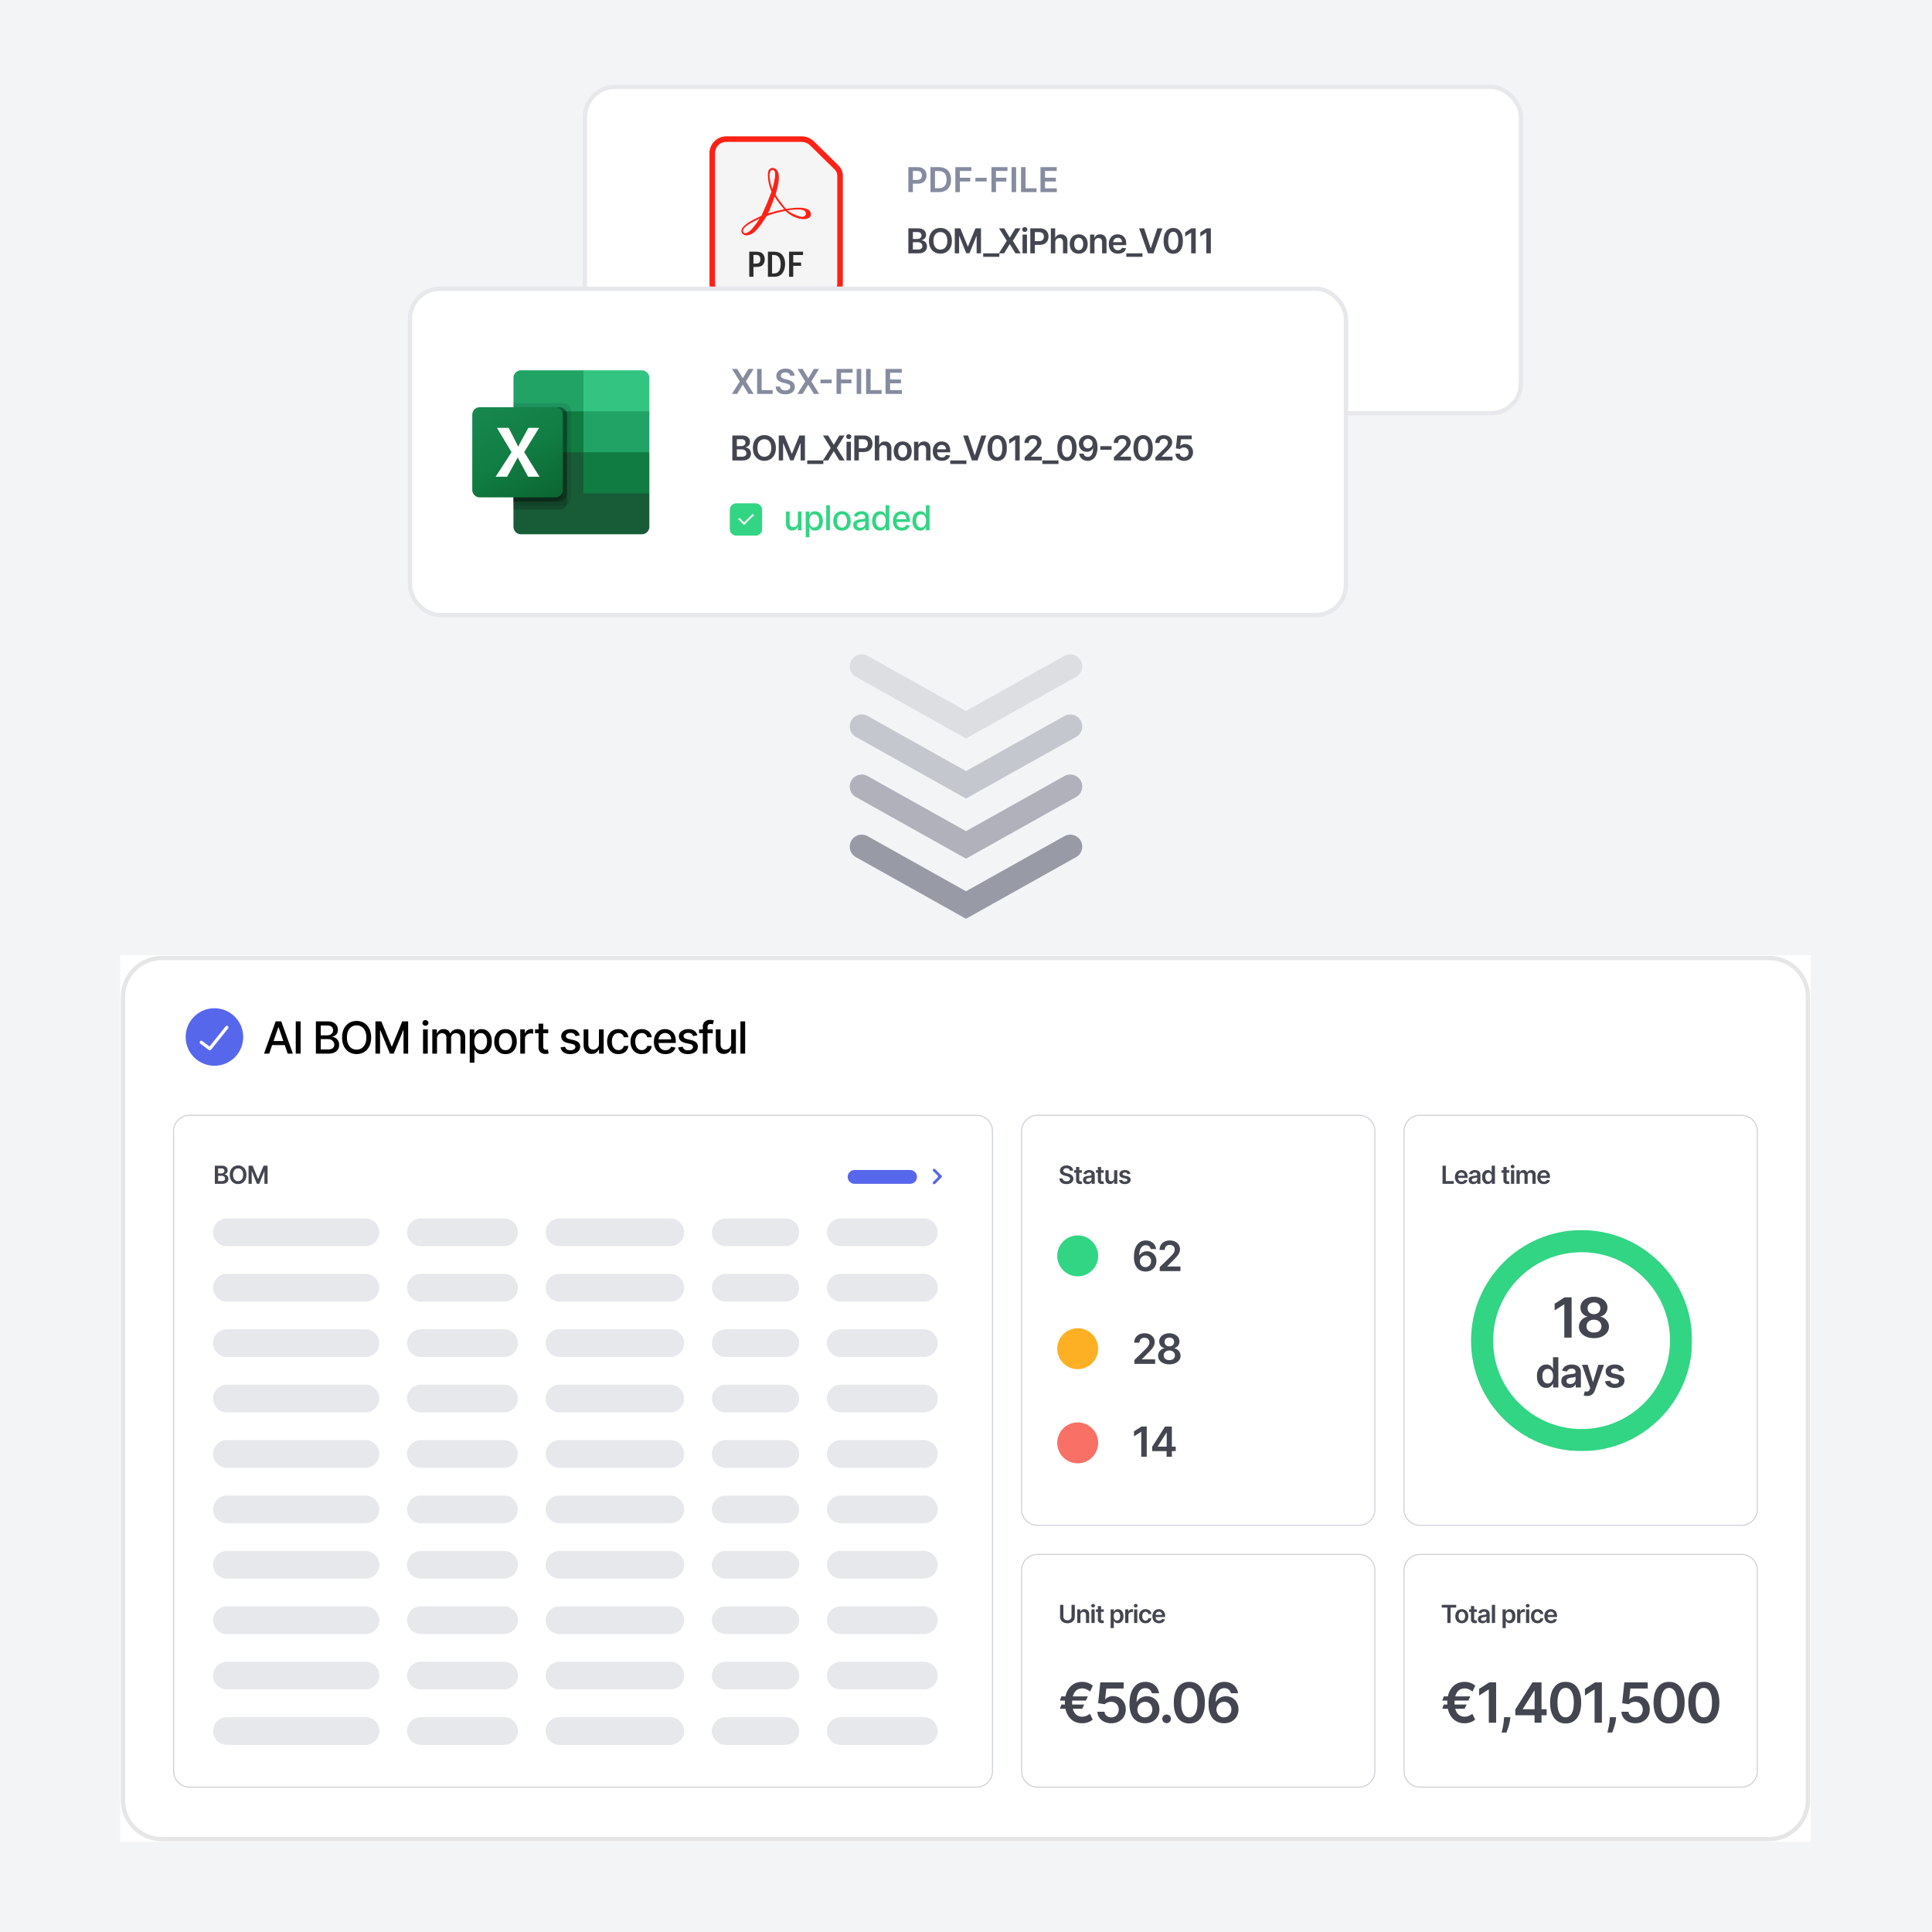 <svg xmlns="http://www.w3.org/2000/svg" width="1800" height="1800" fill="none"><path fill="#F3F4F6" d="M0 0h1800v1800H0z"/><rect width="872" height="304" x="545" y="81" fill="#fff" stroke="#E7E8EC" stroke-width="4" rx="28"/><g clip-path="url(#a)"><path fill="#FF2116" d="M676.779 127.001c-8.698 0-15.779 7.085-15.779 15.783v121.212c0 8.698 7.081 15.783 15.779 15.783h92.687c8.698 0 15.778-7.085 15.778-15.783v-99.67s.249-2.919-1.018-5.759c-1.188-2.662-3.124-4.515-3.124-4.515a.23.23 0 0 0-.014-.019l-22.996-22.556-.038-.038s-1.964-1.87-4.874-3.119c-3.427-1.47-6.959-1.315-6.959-1.315l.053-.005-69.495.001Z"/><path fill="#F5F5F5" d="M676.782 132.184h69.547s2.779.027 4.812.899a13.144 13.144 0 0 1 3.352 2.119l.01.009 22.939 22.504s1.382 1.459 2.051 2.96c.541 1.212.574 3.43.574 3.43a1.985 1.985 0 0 0-.004.11v99.78c0 5.916-4.678 10.598-10.595 10.598h-92.686c-5.917 0-10.594-4.682-10.594-10.598V142.783c0-5.917 4.677-10.599 10.594-10.599Z"/><path fill="#FF2116" d="M692.023 217.963c-3.567-3.567.292-8.469 10.766-13.674l6.591-3.275 2.567-5.618c1.412-3.089 3.52-8.131 4.684-11.202l2.116-5.586-1.459-4.133c-1.792-5.083-2.432-12.72-1.294-15.467 1.541-3.72 6.588-3.338 8.586.65 1.561 3.114 1.401 8.754-.449 15.867l-1.516 5.831 1.335 2.268c.735 1.247 2.881 4.208 4.769 6.581l3.549 4.414 4.417-.576c14.029-1.831 18.834 1.281 18.834 5.742 0 5.63-11.016 6.095-20.267-.402-2.081-1.462-3.51-2.914-3.51-2.914s-5.796 1.179-8.649 1.948c-2.945.794-4.415 1.291-8.729 2.748 0 0-1.514 2.198-2.5 3.796-3.67 5.945-7.954 10.873-11.015 12.666-3.426 2.008-7.017 2.145-8.826.336Zm5.598-2c2.005-1.239 6.064-6.039 8.873-10.494l1.138-1.804-5.179 2.604c-8 4.022-11.659 7.813-9.756 10.106 1.069 1.288 2.348 1.181 4.924-.412Zm51.96-14.584c1.961-1.374 1.676-4.142-.541-5.258-1.726-.869-3.117-1.047-7.599-.981-2.755.188-7.185.743-7.935.912 0 0 2.433 1.681 3.514 2.3 1.438.821 4.933 2.346 7.484 3.127 2.517.77 3.973.689 5.077-.1Zm-20.893-8.684c-1.187-1.247-3.205-3.852-4.485-5.787-1.674-2.195-2.513-3.744-2.513-3.744s-1.223 3.935-2.227 6.303l-3.131 7.741-.908 1.755s4.826-1.582 7.282-2.224c2.601-.679 7.88-1.717 7.88-1.717l-1.898-2.327Zm-6.732-27c.302-2.54.431-5.077-.385-6.357-2.265-2.475-4.997-.411-4.534 5.474.155 1.98.647 5.364 1.305 7.45l1.195 3.792.841-2.856c.463-1.571 1.173-4.947 1.578-7.503Z"/><path fill="#2C2C2C" d="M698.086 234.484h5.791c1.851 0 3.353.177 4.507.532 1.153.342 2.124 1.113 2.913 2.313.788 1.188 1.182 2.621 1.182 4.3 0 1.542-.32 2.868-.96 3.976-.639 1.108-1.502 1.907-2.587 2.398-1.074.492-2.73.737-4.969.737h-2.005v9.133h-3.872v-23.389Zm3.872 2.999v8.156h1.919c1.714 0 2.896-.32 3.547-.96.663-.639.994-1.679.994-3.118 0-1.074-.217-1.942-.651-2.605-.434-.674-.914-1.085-1.439-1.233-.514-.16-1.331-.24-2.451-.24h-1.919Zm13.485-2.999h5.26c2.548 0 4.581.452 6.1 1.354 1.531.902 2.685 2.245 3.461 4.027.789 1.782 1.183 3.758 1.183 5.928 0 2.285-.354 4.324-1.063 6.117-.696 1.782-1.77 3.221-3.221 4.318-1.439 1.097-3.495 1.645-6.168 1.645h-5.552v-23.389Zm3.873 3.102v17.186h1.61c2.25 0 3.884-.777 4.901-2.331 1.016-1.565 1.525-3.649 1.525-6.254 0-5.734-2.142-8.601-6.426-8.601h-1.61Zm15.849-3.102h12.988v3.102h-9.116v6.991h7.3v3.101h-7.3v10.195h-3.872v-23.389Z"/></g><path fill="#858CA0" d="M846.295 179v-23.273h8.728c1.788 0 3.288.334 4.5 1 1.219.667 2.14 1.584 2.761 2.75.629 1.159.943 2.478.943 3.955 0 1.492-.314 2.818-.943 3.977-.629 1.159-1.557 2.072-2.784 2.739-1.227.659-2.739.988-4.534.988h-5.784v-3.466h5.216c1.045 0 1.901-.181 2.568-.545.667-.364 1.159-.864 1.477-1.5.326-.636.489-1.367.489-2.193 0-.826-.163-1.553-.489-2.182-.318-.629-.814-1.117-1.488-1.466-.667-.356-1.527-.534-2.58-.534h-3.864V179h-4.216Zm28.481 0h-7.887v-23.273h8.046c2.31 0 4.295.466 5.954 1.398 1.667.924 2.947 2.254 3.841 3.989.894 1.734 1.341 3.81 1.341 6.227 0 2.424-.451 4.507-1.352 6.25-.894 1.742-2.186 3.079-3.875 4.011-1.682.932-3.705 1.398-6.068 1.398Zm-3.671-3.648h3.466c1.621 0 2.974-.295 4.057-.886 1.083-.599 1.898-1.489 2.443-2.671.545-1.189.818-2.674.818-4.454 0-1.78-.273-3.258-.818-4.432-.545-1.182-1.352-2.064-2.42-2.648-1.061-.591-2.379-.886-3.955-.886h-3.591v15.977ZM890.077 179v-23.273h14.909v3.534h-10.693v6.319h9.67v3.534h-9.67V179h-4.216Zm29.147-13.33v3.387h-10.477v-3.387h10.477Zm4.509 13.33v-23.273h14.909v3.534h-10.693v6.319h9.67v3.534h-9.67V179h-4.216Zm22.966-23.273V179h-4.216v-23.273h4.216ZM951.264 179v-23.273h4.216v19.739h10.25V179h-14.466Zm18.125 0v-23.273h15.137v3.534h-10.921v6.319h10.136v3.534h-10.136v6.352h11.011V179h-15.227Z"/><path fill="#32D583" d="M906.341 308.761v-10.216h3.409V316h-3.341v-3.023h-.182c-.401.932-1.045 1.709-1.932 2.33-.878.613-1.973.92-3.284.92-1.121 0-2.113-.246-2.977-.738-.856-.5-1.53-1.239-2.023-2.216-.484-.978-.727-2.186-.727-3.625v-11.103h3.398v10.694c0 1.189.329 2.136.988 2.841.66.704 1.516 1.056 2.569 1.056.636 0 1.269-.159 1.897-.477.637-.318 1.163-.799 1.58-1.443.424-.644.632-1.462.625-2.455Zm7.334 13.784v-24h3.319v2.83h.284c.197-.364.481-.784.852-1.261.371-.478.886-.894 1.545-1.25.659-.364 1.531-.546 2.614-.546 1.409 0 2.667.356 3.773 1.068 1.106.712 1.973 1.739 2.602 3.08.636 1.341.955 2.954.955 4.841 0 1.886-.315 3.504-.944 4.852-.628 1.341-1.492 2.375-2.591 3.102-1.098.72-2.352 1.08-3.761 1.08-1.061 0-1.928-.178-2.602-.534-.667-.356-1.19-.773-1.568-1.25a9.388 9.388 0 0 1-.875-1.273h-.205v9.261h-3.398Zm3.33-15.272c0 1.227.178 2.303.534 3.227.356.924.871 1.648 1.545 2.17.675.516 1.5.773 2.478.773 1.015 0 1.863-.269 2.545-.807.682-.545 1.197-1.284 1.546-2.216.356-.931.534-1.981.534-3.147 0-1.152-.175-2.186-.523-3.103-.341-.916-.856-1.64-1.545-2.17-.682-.53-1.535-.795-2.557-.795-.985 0-1.818.253-2.5.761-.675.507-1.186 1.216-1.534 2.125-.349.909-.523 1.97-.523 3.182Zm19.178-14.546V316h-3.398v-23.273h3.398Zm11.283 23.625c-1.636 0-3.064-.375-4.284-1.125-1.219-.75-2.166-1.799-2.841-3.147-.674-1.349-1.011-2.925-1.011-4.728 0-1.81.337-3.394 1.011-4.75.675-1.356 1.622-2.409 2.841-3.159 1.22-.75 2.648-1.125 4.284-1.125 1.637 0 3.065.375 4.284 1.125 1.22.75 2.167 1.803 2.841 3.159.675 1.356 1.012 2.94 1.012 4.75 0 1.803-.337 3.379-1.012 4.728-.674 1.348-1.621 2.397-2.841 3.147-1.219.75-2.647 1.125-4.284 1.125Zm.012-2.852c1.06 0 1.939-.28 2.636-.841.697-.561 1.212-1.307 1.546-2.239.34-.931.511-1.958.511-3.079 0-1.114-.171-2.136-.511-3.068-.334-.94-.849-1.693-1.546-2.262-.697-.568-1.576-.852-2.636-.852-1.068 0-1.955.284-2.659.852-.697.569-1.216 1.322-1.557 2.262-.334.932-.5 1.954-.5 3.068 0 1.121.166 2.148.5 3.079.341.932.86 1.678 1.557 2.239.704.561 1.591.841 2.659.841Zm16.357 2.886c-1.106 0-2.106-.204-3-.613a5.057 5.057 0 0 1-2.125-1.807c-.515-.788-.773-1.754-.773-2.898 0-.985.19-1.795.568-2.432.379-.636.89-1.14 1.534-1.511a8.006 8.006 0 0 1 2.16-.841 21.668 21.668 0 0 1 2.431-.432l2.546-.295c.651-.084 1.125-.216 1.42-.398.296-.182.443-.477.443-.886v-.08c0-.992-.28-1.761-.84-2.307-.554-.545-1.379-.818-2.478-.818-1.144 0-2.045.254-2.704.762-.652.5-1.103 1.056-1.353 1.67l-3.193-.727c.379-1.061.932-1.917 1.659-2.568a6.716 6.716 0 0 1 2.534-1.432 9.9 9.9 0 0 1 3.012-.455c.697 0 1.435.084 2.216.25a6.48 6.48 0 0 1 2.204.887c.69.431 1.254 1.049 1.693 1.852.44.795.66 1.829.66 3.102V316h-3.319v-2.386h-.136c-.22.439-.549.871-.989 1.295-.439.424-1.003.777-1.693 1.057-.689.28-1.515.42-2.477.42Zm.739-2.727c.939 0 1.742-.186 2.409-.557.674-.371 1.185-.856 1.534-1.454a3.774 3.774 0 0 0 .534-1.943v-2.25c-.121.121-.356.234-.705.34-.341.099-.731.186-1.17.262-.44.068-.868.132-1.284.193-.417.053-.765.098-1.046.136a8.472 8.472 0 0 0-1.807.421c-.537.197-.969.481-1.295.852-.318.364-.477.849-.477 1.455 0 .841.31 1.477.932 1.909.621.424 1.412.636 2.375.636Zm18.294 2.682c-1.409 0-2.666-.36-3.773-1.08-1.098-.727-1.962-1.761-2.59-3.102-.622-1.348-.932-2.966-.932-4.852 0-1.887.314-3.5.943-4.841.636-1.341 1.507-2.368 2.614-3.08 1.106-.712 2.359-1.068 3.761-1.068 1.083 0 1.954.182 2.614.546.666.356 1.181.772 1.545 1.25.371.477.659.897.864 1.261h.204v-8.648h3.398V316h-3.318v-2.716h-.284c-.205.371-.5.796-.887 1.273-.379.477-.901.894-1.568 1.25s-1.53.534-2.591.534Zm.75-2.898c.977 0 1.803-.257 2.477-.773.682-.522 1.197-1.246 1.546-2.17.356-.924.534-2 .534-3.227 0-1.212-.174-2.273-.523-3.182-.348-.909-.86-1.618-1.534-2.125-.674-.508-1.507-.761-2.5-.761-1.023 0-1.875.265-2.557.795-.681.53-1.197 1.254-1.545 2.17-.341.917-.511 1.951-.511 3.103 0 1.166.174 2.216.522 3.147.349.932.864 1.671 1.546 2.216.689.538 1.538.807 2.545.807Zm19.632 2.909c-1.72 0-3.2-.367-4.445-1.102-1.235-.742-2.19-1.784-2.864-3.125-.666-1.348-1-2.928-1-4.739 0-1.788.334-3.363 1-4.727.674-1.364 1.614-2.428 2.818-3.193 1.213-.765 2.631-1.148 4.251-1.148.98 0 1.94.163 2.86.489.93.326 1.76.837 2.49 1.534.74.697 1.32 1.602 1.74 2.716.42 1.106.64 2.451.64 4.034v1.204h-13.878v-2.545h10.548c0-.894-.18-1.686-.55-2.375a4.087 4.087 0 0 0-1.53-1.648c-.65-.401-1.42-.602-2.3-.602-.95 0-1.79.235-2.5.705a4.739 4.739 0 0 0-1.634 1.818 5.243 5.243 0 0 0-.568 2.42v1.989c0 1.166.204 2.159.613 2.977.417.818.996 1.443 1.739 1.875.74.424 1.61.636 2.6.636.65 0 1.23-.09 1.76-.272.53-.19.99-.47 1.38-.841.38-.371.68-.83.88-1.375l3.22.579a5.822 5.822 0 0 1-1.39 2.489c-.65.705-1.48 1.254-2.48 1.648-1 .386-2.13.579-3.4.579Zm17.15-.011c-1.41 0-2.67-.36-3.77-1.08-1.1-.727-1.96-1.761-2.59-3.102-.62-1.348-.93-2.966-.93-4.852 0-1.887.31-3.5.94-4.841.63-1.341 1.51-2.368 2.61-3.08 1.11-.712 2.36-1.068 3.76-1.068 1.09 0 1.96.182 2.62.546.66.356 1.18.772 1.54 1.25.37.477.66.897.87 1.261h.2v-8.648h3.4V316h-3.32v-2.716h-.28c-.21.371-.5.796-.89 1.273-.38.477-.9.894-1.57 1.25s-1.53.534-2.59.534Zm.75-2.898c.98 0 1.8-.257 2.48-.773.68-.522 1.19-1.246 1.54-2.17.36-.924.54-2 .54-3.227 0-1.212-.18-2.273-.53-3.182-.34-.909-.86-1.618-1.53-2.125-.67-.508-1.51-.761-2.5-.761-1.02 0-1.87.265-2.56.795-.68.53-1.19 1.254-1.54 2.17-.34.917-.51 1.951-.51 3.103 0 1.166.17 2.216.52 3.147.35.932.86 1.671 1.55 2.216.68.538 1.53.807 2.54.807Z"/><g filter="url(#b)"><path fill="#32D583" d="M867 290h-18a6 6 0 0 0-6 6v18a6 6 0 0 0 6 6h18a6 6 0 0 0 6-6v-18a6 6 0 0 0-6-6Z"/><path stroke="#32D583" d="M867 290.75h-18a5.25 5.25 0 0 0-5.25 5.25v18a5.25 5.25 0 0 0 5.25 5.25h18a5.25 5.25 0 0 0 5.25-5.25v-18a5.25 5.25 0 0 0-5.25-5.25Z"/><path fill="#F7F7F7" d="m856.248 307.775 8.043-8.045 1.237 1.238-9.28 9.28-5.568-5.568 1.237-1.237 4.331 4.332Z"/></g><rect width="872" height="304" x="382" y="269" fill="#fff" stroke="#E7E8EC" stroke-width="4" rx="28"/><path fill="#434650" d="M682.295 429v-23.273h8.91c1.681 0 3.079.265 4.193.796 1.121.522 1.958 1.238 2.511 2.147.561.91.841 1.94.841 3.091 0 .947-.182 1.758-.545 2.432a4.589 4.589 0 0 1-1.466 1.625 6.21 6.21 0 0 1-2.057.898v.227c.826.046 1.617.299 2.375.762.765.454 1.39 1.098 1.875 1.931.485.834.727 1.841.727 3.023 0 1.205-.292 2.288-.875 3.25-.583.955-1.462 1.708-2.636 2.261-1.175.553-2.652.83-4.432.83h-9.421Zm4.216-3.523h4.534c1.531 0 2.633-.291 3.307-.875.682-.591 1.023-1.348 1.023-2.272 0-.69-.17-1.311-.511-1.864-.341-.561-.826-1-1.455-1.318-.629-.326-1.379-.489-2.25-.489h-4.648v6.818Zm0-9.852h4.171c.727 0 1.382-.133 1.966-.398a3.314 3.314 0 0 0 1.375-1.147c.341-.5.511-1.091.511-1.773 0-.902-.318-1.644-.954-2.227-.629-.584-1.565-.875-2.807-.875h-4.262v6.42Zm36.331 1.739c0 2.507-.47 4.655-1.409 6.443-.932 1.78-2.204 3.144-3.818 4.091-1.606.947-3.428 1.42-5.466 1.42-2.038 0-3.864-.473-5.477-1.42-1.606-.955-2.879-2.322-3.818-4.103-.932-1.787-1.398-3.931-1.398-6.431 0-2.508.466-4.652 1.398-6.432.939-1.788 2.212-3.155 3.818-4.102 1.613-.947 3.439-1.421 5.477-1.421 2.038 0 3.86.474 5.466 1.421 1.614.947 2.886 2.314 3.818 4.102.939 1.78 1.409 3.924 1.409 6.432Zm-4.238 0c0-1.766-.277-3.254-.83-4.466-.545-1.22-1.303-2.14-2.273-2.762-.969-.628-2.087-.943-3.352-.943-1.265 0-2.383.315-3.352.943-.97.622-1.731 1.542-2.284 2.762-.546 1.212-.819 2.7-.819 4.466 0 1.765.273 3.257.819 4.477.553 1.212 1.314 2.132 2.284 2.761.969.621 2.087.932 3.352.932 1.265 0 2.383-.311 3.352-.932.97-.629 1.728-1.549 2.273-2.761.553-1.22.83-2.712.83-4.477Zm6.944-11.637h5.159l6.909 16.864h.273l6.909-16.864h5.159V429h-4.045v-15.989h-.216l-6.432 15.921h-3.023l-6.432-15.955h-.216V429h-4.045v-23.273ZM767.078 429v3.284h-15.034V429h15.034Zm4.495-23.273 5.125 8.523h.182l5.148-8.523h4.807l-7.171 11.637L786.948 429h-4.886l-5.182-8.466h-.182L771.516 429h-4.863l7.352-11.636-7.261-11.637h4.829ZM788.682 429v-17.455h4.114V429h-4.114Zm2.069-19.932a2.397 2.397 0 0 1-1.682-.648c-.47-.439-.705-.965-.705-1.579 0-.621.235-1.148.705-1.58a2.377 2.377 0 0 1 1.682-.659c.659 0 1.219.22 1.681.659.47.432.705.959.705 1.58 0 .614-.235 1.14-.705 1.579-.462.432-1.022.648-1.681.648ZM795.928 429v-23.273h8.727c1.788 0 3.288.334 4.5 1 1.22.667 2.14 1.584 2.762 2.75.628 1.159.943 2.478.943 3.955 0 1.492-.315 2.818-.943 3.977-.629 1.159-1.557 2.072-2.785 2.739-1.227.659-2.738.988-4.534.988h-5.784v-3.466h5.216c1.046 0 1.902-.181 2.568-.545.667-.364 1.16-.864 1.478-1.5.325-.636.488-1.367.488-2.193 0-.826-.163-1.553-.488-2.182-.318-.629-.815-1.117-1.489-1.466-.667-.356-1.526-.534-2.58-.534h-3.863V429h-4.216Zm23.246-10.227V429h-4.114v-23.273h4.023v8.784h.204c.409-.984 1.042-1.761 1.898-2.329.864-.576 1.962-.864 3.295-.864 1.212 0 2.269.254 3.171.762.901.507 1.598 1.25 2.091 2.227.5.977.75 2.17.75 3.579V429h-4.114v-10.477c0-1.175-.303-2.087-.909-2.739-.599-.659-1.439-.989-2.523-.989-.727 0-1.379.16-1.954.478a3.338 3.338 0 0 0-1.341 1.352c-.318.591-.477 1.307-.477 2.148Zm21.845 10.568c-1.705 0-3.182-.375-4.432-1.125-1.25-.75-2.22-1.799-2.909-3.148-.682-1.348-1.023-2.924-1.023-4.727 0-1.803.341-3.383 1.023-4.739.689-1.356 1.659-2.409 2.909-3.159 1.25-.75 2.727-1.125 4.432-1.125 1.704 0 3.181.375 4.431 1.125s2.216 1.803 2.898 3.159c.689 1.356 1.034 2.936 1.034 4.739s-.345 3.379-1.034 4.727c-.682 1.349-1.648 2.398-2.898 3.148-1.25.75-2.727 1.125-4.431 1.125Zm.022-3.296c.924 0 1.697-.253 2.318-.761.622-.515 1.084-1.204 1.387-2.068.31-.864.466-1.826.466-2.886 0-1.069-.156-2.035-.466-2.898-.303-.871-.765-1.565-1.387-2.08-.621-.515-1.394-.772-2.318-.772-.947 0-1.735.257-2.363.772-.622.515-1.088 1.209-1.398 2.08-.303.863-.455 1.829-.455 2.898 0 1.06.152 2.022.455 2.886.31.864.776 1.553 1.398 2.068.628.508 1.416.761 2.363.761Zm14.666-7.272V429h-4.113v-17.455h3.931v2.966h.205a4.996 4.996 0 0 1 1.92-2.329c.887-.576 1.982-.864 3.285-.864 1.204 0 2.253.258 3.147.773.902.515 1.599 1.261 2.091 2.239.5.977.746 2.162.739 3.556V429h-4.114v-10.477c0-1.167-.303-2.08-.909-2.739-.598-.659-1.428-.989-2.489-.989-.719 0-1.359.16-1.92.478-.553.31-.989.761-1.307 1.352-.31.591-.466 1.307-.466 2.148Zm21.834 10.568c-1.75 0-3.261-.364-4.534-1.091-1.265-.735-2.239-1.773-2.921-3.114-.681-1.348-1.022-2.935-1.022-4.761 0-1.795.341-3.371 1.022-4.727.69-1.364 1.652-2.425 2.887-3.182 1.235-.765 2.685-1.148 4.352-1.148 1.076 0 2.091.174 3.045.523a6.877 6.877 0 0 1 2.546 1.591c.742.72 1.326 1.636 1.75 2.75.424 1.106.636 2.424.636 3.954v1.262h-14.307v-2.773h10.364c-.007-.788-.178-1.489-.511-2.102a3.728 3.728 0 0 0-1.398-1.466c-.591-.356-1.28-.534-2.068-.534-.841 0-1.58.204-2.216.613a4.236 4.236 0 0 0-1.489 1.591 4.592 4.592 0 0 0-.534 2.148v2.42c0 1.016.186 1.887.557 2.614.371.72.89 1.273 1.557 1.659.666.379 1.447.568 2.341.568a4.97 4.97 0 0 0 1.625-.25 3.603 3.603 0 0 0 1.261-.761c.356-.333.625-.746.807-1.239l3.841.432a5.99 5.99 0 0 1-1.387 2.659c-.674.75-1.537 1.334-2.59 1.75-1.053.409-2.258.614-3.614.614ZM900.4 429v3.284h-15.034V429H900.4Zm1.555-23.273 6.057 18.318h.239l6.045-18.318h4.637L910.728 429h-5.204l-8.194-23.273h4.625Zm27.138 23.716c-1.871 0-3.477-.473-4.818-1.42-1.334-.955-2.36-2.33-3.08-4.125-.712-1.803-1.068-3.974-1.068-6.512.008-2.538.367-4.697 1.08-6.477.719-1.788 1.746-3.151 3.079-4.091 1.341-.939 2.943-1.409 4.807-1.409 1.864 0 3.466.47 4.807 1.409 1.341.94 2.367 2.303 3.079 4.091.72 1.788 1.08 3.947 1.08 6.477 0 2.546-.36 4.72-1.08 6.523-.712 1.796-1.738 3.167-3.079 4.114-1.334.947-2.936 1.42-4.807 1.42Zm0-3.557c1.455 0 2.602-.716 3.443-2.147.849-1.44 1.273-3.557 1.273-6.353 0-1.848-.193-3.401-.58-4.659-.386-1.257-.931-2.204-1.636-2.841a3.583 3.583 0 0 0-2.5-.966c-1.447 0-2.591.72-3.432 2.16-.841 1.431-1.265 3.534-1.273 6.306-.007 1.856.178 3.417.557 4.682.387 1.265.932 2.22 1.637 2.864.704.636 1.541.954 2.511.954Zm20.927-20.159V429h-4.216v-19.17h-.136l-5.443 3.477v-3.864l5.784-3.716h4.011ZM954.649 429v-3.045l8.08-7.921a37.83 37.83 0 0 0 1.932-2.079c.515-.607.901-1.194 1.159-1.762a4.36 4.36 0 0 0 .386-1.818c0-.735-.166-1.364-.5-1.886a3.316 3.316 0 0 0-1.375-1.228c-.583-.288-1.246-.431-1.988-.431-.766 0-1.436.159-2.012.477a3.288 3.288 0 0 0-1.341 1.329c-.31.576-.466 1.262-.466 2.057h-4.011c0-1.477.337-2.761 1.011-3.852.675-1.091 1.603-1.936 2.785-2.534 1.189-.599 2.553-.898 4.09-.898 1.561 0 2.932.292 4.114.875s2.099 1.383 2.75 2.398c.659 1.015.989 2.174.989 3.477 0 .871-.167 1.727-.5 2.568-.334.841-.921 1.773-1.762 2.796-.833 1.022-2.003 2.261-3.511 3.716l-4.011 4.079v.159h10.136V429h-15.955Zm31.539 0v3.284h-15.034V429h15.034Zm7.879.443c-1.872 0-3.478-.473-4.818-1.42-1.334-.955-2.36-2.33-3.08-4.125-.712-1.803-1.068-3.974-1.068-6.512.007-2.538.367-4.697 1.079-6.477.72-1.788 1.747-3.151 3.08-4.091 1.341-.939 2.943-1.409 4.807-1.409 1.863 0 3.466.47 4.807 1.409 1.336.94 2.366 2.303 3.076 4.091.72 1.788 1.08 3.947 1.08 6.477 0 2.546-.36 4.72-1.08 6.523-.71 1.796-1.74 3.167-3.076 4.114-1.334.947-2.936 1.42-4.807 1.42Zm0-3.557c1.454 0 2.602-.716 3.443-2.147.848-1.44 1.273-3.557 1.273-6.353 0-1.848-.194-3.401-.58-4.659-.386-1.257-.932-2.204-1.636-2.841a3.583 3.583 0 0 0-2.5-.966c-1.447 0-2.591.72-3.432 2.16-.841 1.431-1.265 3.534-1.273 6.306-.007 1.856.178 3.417.557 4.682.386 1.265.932 2.22 1.636 2.864.705.636 1.542.954 2.512.954Zm19.543-20.477c1.11.008 2.19.205 3.25.591 1.06.379 2.01 1 2.86 1.864.85.856 1.52 2.003 2.02 3.443.5 1.439.75 3.22.75 5.341.01 2-.2 3.788-.63 5.363-.43 1.569-1.04 2.894-1.83 3.978-.8 1.083-1.76 1.909-2.88 2.477-1.12.568-2.38.852-3.78.852-1.47 0-2.77-.288-3.91-.863a7.364 7.364 0 0 1-2.74-2.364c-.7-1-1.12-2.144-1.28-3.432h4.14c.22.924.65 1.659 1.3 2.205.66.538 1.49.806 2.49.806 1.61 0 2.86-.7 3.73-2.102.87-1.401 1.3-3.348 1.3-5.841h-.16a5.96 5.96 0 0 1-1.44 1.728c-.59.477-1.26.844-2.01 1.102-.74.257-1.53.386-2.36.386-1.37 0-2.6-.326-3.69-.977a7.195 7.195 0 0 1-2.58-2.682c-.62-1.136-.94-2.436-.95-3.898 0-1.515.35-2.875 1.05-4.079.7-1.212 1.68-2.167 2.94-2.864 1.26-.704 2.73-1.049 4.41-1.034Zm.01 3.409c-.82 0-1.56.201-2.22.602-.65.394-1.16.932-1.54 1.614a4.624 4.624 0 0 0-.56 2.261c.01.826.19 1.576.56 2.25.37.675.87 1.209 1.51 1.603.64.394 1.38.591 2.2.591.62 0 1.19-.118 1.72-.353.53-.234.99-.56 1.39-.977.4-.424.71-.905.93-1.443a4.46 4.46 0 0 0 .33-1.705c0-.795-.19-1.53-.57-2.204a4.327 4.327 0 0 0-1.54-1.625c-.64-.409-1.38-.614-2.21-.614Zm22 6.852v3.387h-10.47v-3.387h10.47Zm2.19 13.33v-3.045l8.08-7.921c.77-.78 1.42-1.473 1.93-2.079.52-.607.9-1.194 1.16-1.762.26-.568.39-1.174.39-1.818 0-.735-.17-1.364-.5-1.886-.33-.531-.79-.94-1.38-1.228-.58-.288-1.24-.431-1.98-.431-.77 0-1.44.159-2.02.477-.57.31-1.02.754-1.34 1.329-.31.576-.46 1.262-.46 2.057h-4.01c0-1.477.33-2.761 1.01-3.852.67-1.091 1.6-1.936 2.78-2.534 1.19-.599 2.55-.898 4.09-.898 1.56 0 2.93.292 4.12.875 1.18.583 2.09 1.383 2.75 2.398.65 1.015.98 2.174.98 3.477 0 .871-.16 1.727-.5 2.568-.33.841-.92 1.773-1.76 2.796-.83 1.022-2 2.261-3.51 3.716l-4.01 4.079v.159h10.14V429h-15.96Zm27.2.443c-1.87 0-3.48-.473-4.82-1.42-1.33-.955-2.36-2.33-3.08-4.125-.71-1.803-1.07-3.974-1.07-6.512.01-2.538.37-4.697 1.08-6.477.72-1.788 1.75-3.151 3.08-4.091 1.34-.939 2.95-1.409 4.81-1.409 1.86 0 3.47.47 4.81 1.409 1.34.94 2.36 2.303 3.08 4.091.72 1.788 1.08 3.947 1.08 6.477 0 2.546-.36 4.72-1.08 6.523-.72 1.796-1.74 3.167-3.08 4.114-1.34.947-2.94 1.42-4.81 1.42Zm0-3.557c1.45 0 2.6-.716 3.44-2.147.85-1.44 1.28-3.557 1.28-6.353 0-1.848-.2-3.401-.58-4.659-.39-1.257-.94-2.204-1.64-2.841a3.596 3.596 0 0 0-2.5-.966c-1.45 0-2.59.72-3.43 2.16-.84 1.431-1.27 3.534-1.28 6.306 0 1.856.18 3.417.56 4.682.39 1.265.93 2.22 1.64 2.864.7.636 1.54.954 2.51.954Zm11.46 3.114v-3.045l8.08-7.921c.77-.78 1.42-1.473 1.93-2.079.52-.607.9-1.194 1.16-1.762.26-.568.39-1.174.39-1.818 0-.735-.17-1.364-.5-1.886-.34-.531-.79-.94-1.38-1.228-.58-.288-1.24-.431-1.99-.431-.76 0-1.43.159-2.01.477-.57.31-1.02.754-1.34 1.329-.31.576-.46 1.262-.46 2.057h-4.02c0-1.477.34-2.761 1.02-3.852.67-1.091 1.6-1.936 2.78-2.534 1.19-.599 2.55-.898 4.09-.898 1.56 0 2.93.292 4.11.875 1.19.583 2.1 1.383 2.75 2.398.66 1.015.99 2.174.99 3.477 0 .871-.16 1.727-.5 2.568-.33.841-.92 1.773-1.76 2.796-.83 1.022-2 2.261-3.51 3.716l-4.01 4.079v.159h10.14V429h-15.96Zm26.69.318c-1.52 0-2.87-.284-4.07-.852-1.2-.576-2.15-1.364-2.85-2.364-.7-1-1.07-2.144-1.12-3.432h4.09c.08.955.49 1.735 1.24 2.341.75.599 1.65.898 2.71.898.82 0 1.56-.189 2.2-.568a4.013 4.013 0 0 0 1.52-1.58c.38-.674.56-1.443.55-2.306.01-.879-.18-1.66-.56-2.341a4.227 4.227 0 0 0-1.55-1.603c-.66-.394-1.42-.591-2.28-.591a5.404 5.404 0 0 0-2.05.387c-.68.265-1.21.613-1.61 1.045l-3.8-.625 1.21-12h13.5v3.523h-10.01l-.67 6.17h.14c.43-.507 1.04-.928 1.83-1.261.78-.341 1.65-.511 2.59-.511 1.41 0 2.66.333 3.77 1a6.988 6.988 0 0 1 2.61 2.727c.64 1.159.96 2.485.96 3.977 0 1.538-.36 2.909-1.07 4.114-.7 1.197-1.68 2.14-2.94 2.829-1.25.682-2.7 1.023-4.34 1.023ZM846.295 236v-23.273h8.91c1.681 0 3.079.265 4.193.796 1.121.522 1.958 1.238 2.511 2.147.561.91.841 1.94.841 3.091 0 .947-.182 1.758-.545 2.432a4.589 4.589 0 0 1-1.466 1.625 6.21 6.21 0 0 1-2.057.898v.227c.826.046 1.617.299 2.375.762.765.454 1.39 1.098 1.875 1.931.485.834.727 1.841.727 3.023 0 1.205-.292 2.288-.875 3.25-.583.955-1.462 1.708-2.636 2.261-1.175.553-2.652.83-4.432.83h-9.421Zm4.216-3.523h4.534c1.531 0 2.633-.291 3.307-.875.682-.591 1.023-1.348 1.023-2.272 0-.69-.17-1.311-.511-1.864-.341-.561-.826-1-1.455-1.318-.629-.326-1.379-.489-2.25-.489h-4.648v6.818Zm0-9.852h4.171c.727 0 1.382-.133 1.966-.398a3.314 3.314 0 0 0 1.375-1.147c.341-.5.511-1.091.511-1.773 0-.902-.318-1.644-.954-2.227-.629-.584-1.565-.875-2.807-.875h-4.262v6.42Zm36.331 1.739c0 2.507-.47 4.655-1.409 6.443-.932 1.78-2.204 3.144-3.818 4.091-1.606.947-3.428 1.42-5.466 1.42-2.038 0-3.864-.473-5.477-1.42-1.606-.955-2.879-2.322-3.818-4.103-.932-1.787-1.398-3.931-1.398-6.431 0-2.508.466-4.652 1.398-6.432.939-1.788 2.212-3.155 3.818-4.102 1.613-.947 3.439-1.421 5.477-1.421 2.038 0 3.86.474 5.466 1.421 1.614.947 2.886 2.314 3.818 4.102.939 1.78 1.409 3.924 1.409 6.432Zm-4.238 0c0-1.766-.277-3.254-.83-4.466-.545-1.22-1.303-2.14-2.273-2.762-.969-.628-2.087-.943-3.352-.943-1.265 0-2.383.315-3.352.943-.97.622-1.731 1.542-2.284 2.762-.546 1.212-.819 2.7-.819 4.466 0 1.765.273 3.257.819 4.477.553 1.212 1.314 2.132 2.284 2.761.969.621 2.087.932 3.352.932 1.265 0 2.383-.311 3.352-.932.97-.629 1.728-1.549 2.273-2.761.553-1.22.83-2.712.83-4.477Zm6.944-11.637h5.159l6.909 16.864h.273l6.909-16.864h5.159V236h-4.045v-15.989h-.216l-6.432 15.921h-3.023l-6.432-15.955h-.216V236h-4.045v-23.273ZM931.078 236v3.284h-15.034V236h15.034Zm4.495-23.273 5.125 8.523h.182l5.148-8.523h4.807l-7.171 11.637L950.948 236h-4.886l-5.182-8.466h-.182L935.516 236h-4.863l7.352-11.636-7.261-11.637h4.829ZM952.682 236v-17.455h4.114V236h-4.114Zm2.069-19.932a2.397 2.397 0 0 1-1.682-.648c-.47-.439-.705-.965-.705-1.579 0-.621.235-1.148.705-1.58a2.377 2.377 0 0 1 1.682-.659c.659 0 1.219.22 1.681.659.47.432.705.959.705 1.58 0 .614-.235 1.14-.705 1.579-.462.432-1.022.648-1.681.648ZM959.928 236v-23.273h8.727c1.788 0 3.288.334 4.5 1 1.22.667 2.14 1.584 2.762 2.75.628 1.159.943 2.478.943 3.955 0 1.492-.315 2.818-.943 3.977-.629 1.159-1.557 2.072-2.785 2.739-1.227.659-2.738.988-4.534.988h-5.784v-3.466h5.216c1.046 0 1.902-.181 2.568-.545.667-.364 1.16-.864 1.478-1.5.325-.636.488-1.367.488-2.193 0-.826-.163-1.553-.488-2.182-.318-.629-.815-1.117-1.489-1.466-.667-.356-1.526-.534-2.58-.534h-3.863V236h-4.216Zm23.246-10.227V236h-4.114v-23.273h4.023v8.784h.204c.409-.984 1.042-1.761 1.898-2.329.864-.576 1.962-.864 3.295-.864 1.212 0 2.269.254 3.171.762.901.507 1.598 1.25 2.091 2.227.5.977.75 2.17.75 3.579V236h-4.114v-10.477c0-1.175-.303-2.087-.909-2.739-.599-.659-1.439-.989-2.523-.989-.727 0-1.379.16-1.954.478a3.338 3.338 0 0 0-1.341 1.352c-.318.591-.477 1.307-.477 2.148Zm21.846 10.568c-1.71 0-3.18-.375-4.43-1.125-1.253-.75-2.223-1.799-2.912-3.148-.682-1.348-1.023-2.924-1.023-4.727 0-1.803.341-3.383 1.023-4.739.689-1.356 1.659-2.409 2.912-3.159 1.25-.75 2.72-1.125 4.43-1.125 1.7 0 3.18.375 4.43 1.125 1.25.75 2.22 1.803 2.9 3.159.69 1.356 1.03 2.936 1.03 4.739s-.34 3.379-1.03 4.727c-.68 1.349-1.65 2.398-2.9 3.148s-2.73 1.125-4.43 1.125Zm.02-3.296c.93 0 1.7-.253 2.32-.761.62-.515 1.08-1.204 1.39-2.068.31-.864.46-1.826.46-2.886 0-1.069-.15-2.035-.46-2.898-.31-.871-.77-1.565-1.39-2.08-.62-.515-1.39-.772-2.32-.772-.95 0-1.73.257-2.36.772-.62.515-1.09 1.209-1.4 2.08-.3.863-.45 1.829-.45 2.898 0 1.06.15 2.022.45 2.886.31.864.78 1.553 1.4 2.068.63.508 1.41.761 2.36.761Zm14.67-7.272V236h-4.12v-17.455h3.94v2.966h.2a4.973 4.973 0 0 1 1.92-2.329c.89-.576 1.98-.864 3.28-.864 1.21 0 2.26.258 3.15.773.9.515 1.6 1.261 2.09 2.239.5.977.75 2.162.74 3.556V236h-4.11v-10.477c0-1.167-.3-2.08-.91-2.739-.6-.659-1.43-.989-2.49-.989-.72 0-1.36.16-1.92.478-.55.31-.99.761-1.31 1.352-.31.591-.46 1.307-.46 2.148Zm21.83 10.568c-1.75 0-3.26-.364-4.53-1.091-1.27-.735-2.24-1.773-2.92-3.114-.69-1.348-1.03-2.935-1.03-4.761 0-1.795.34-3.371 1.03-4.727.69-1.364 1.65-2.425 2.88-3.182 1.24-.765 2.69-1.148 4.35-1.148 1.08 0 2.1.174 3.05.523.96.341 1.81.871 2.55 1.591.74.72 1.32 1.636 1.75 2.75.42 1.106.63 2.424.63 3.954v1.262H1035v-2.773h10.36c-.01-.788-.18-1.489-.51-2.102-.34-.621-.8-1.11-1.4-1.466-.59-.356-1.28-.534-2.07-.534-.84 0-1.58.204-2.21.613-.64.402-1.14.932-1.49 1.591a4.597 4.597 0 0 0-.54 2.148v2.42c0 1.016.19 1.887.56 2.614.37.72.89 1.273 1.56 1.659.66.379 1.44.568 2.34.568.6 0 1.14-.083 1.62-.25.49-.174.91-.428 1.26-.761.36-.333.63-.746.81-1.239l3.84.432a5.968 5.968 0 0 1-1.38 2.659c-.68.75-1.54 1.334-2.6 1.75-1.05.409-2.25.614-3.61.614Zm22.86-.341v3.284h-15.03V236h15.03Zm1.56-23.273 6.05 18.318h.24l6.05-18.318h4.63l-8.2 23.273h-5.21l-8.19-23.273h4.63Zm27.13 23.716c-1.87 0-3.47-.473-4.82-1.42-1.33-.955-2.36-2.33-3.07-4.125-.72-1.803-1.07-3.974-1.07-6.512 0-2.538.36-4.697 1.08-6.477.72-1.788 1.74-3.151 3.08-4.091 1.34-.939 2.94-1.409 4.8-1.409 1.87 0 3.47.47 4.81 1.409 1.34.94 2.37 2.303 3.08 4.091.72 1.788 1.08 3.947 1.08 6.477 0 2.546-.36 4.72-1.08 6.523-.71 1.796-1.74 3.167-3.08 4.114-1.33.947-2.94 1.42-4.81 1.42Zm0-3.557c1.46 0 2.61-.716 3.45-2.147.84-1.44 1.27-3.557 1.27-6.353 0-1.848-.19-3.401-.58-4.659-.39-1.257-.93-2.204-1.64-2.841-.7-.644-1.53-.966-2.5-.966-1.44 0-2.59.72-3.43 2.16-.84 1.431-1.26 3.534-1.27 6.306-.01 1.856.18 3.417.56 4.682.38 1.265.93 2.22 1.63 2.864.71.636 1.54.954 2.51.954Zm20.93-20.159V236h-4.22v-19.17h-.13l-5.45 3.477v-3.864l5.79-3.716h4.01Zm14.1 0V236h-4.22v-19.17h-.14l-5.44 3.477v-3.864l5.78-3.716h4.02Z"/><path fill="#858CA0" d="m686.818 343.727 5.125 8.523h.182l5.148-8.523h4.807l-7.171 11.637L702.193 367h-4.886l-5.182-8.466h-.182L686.761 367h-4.863l7.352-11.636-7.261-11.637h4.829ZM705.389 367v-23.273h4.216v19.739h10.25V367h-14.466Zm30.773-16.875c-.106-.992-.553-1.765-1.341-2.318-.78-.553-1.795-.83-3.045-.83-.879 0-1.633.133-2.262.398s-1.11.625-1.443 1.08a2.62 2.62 0 0 0-.511 1.556c0 .485.11.906.329 1.262.227.356.534.659.921.909.386.242.814.447 1.284.613.469.167.943.307 1.42.421l2.182.545c.879.205 1.724.481 2.534.83a8.928 8.928 0 0 1 2.193 1.318 5.846 5.846 0 0 1 1.546 1.921c.379.75.568 1.628.568 2.636 0 1.364-.349 2.564-1.046 3.602-.696 1.03-1.704 1.837-3.022 2.421-1.311.575-2.898.863-4.762.863-1.81 0-3.382-.28-4.716-.841-1.325-.56-2.363-1.378-3.113-2.454-.743-1.076-1.144-2.387-1.205-3.932h4.148c.061.811.311 1.485.75 2.023s1.011.939 1.716 1.204c.712.265 1.508.398 2.386.398.917 0 1.72-.136 2.409-.409.697-.28 1.243-.667 1.637-1.159.394-.5.594-1.084.602-1.75-.008-.606-.186-1.106-.534-1.5-.349-.402-.837-.735-1.466-1a14.057 14.057 0 0 0-2.182-.727l-2.648-.682c-1.916-.493-3.431-1.239-4.545-2.239-1.106-1.007-1.659-2.345-1.659-4.011 0-1.371.371-2.572 1.114-3.603.75-1.03 1.769-1.829 3.056-2.397 1.288-.576 2.747-.864 4.375-.864 1.652 0 3.099.288 4.341.864 1.25.568 2.231 1.36 2.943 2.375.713 1.007 1.08 2.166 1.103 3.477h-4.057Zm11.656-6.398 5.125 8.523h.182l5.148-8.523h4.807l-7.171 11.637L763.193 367h-4.886l-5.182-8.466h-.182L747.761 367h-4.863l7.352-11.636-7.261-11.637h4.829Zm27.063 9.943v3.387h-10.478v-3.387h10.478Zm4.508 13.33v-23.273h14.909v3.534h-10.693v6.319h9.671v3.534h-9.671V367h-4.216Zm22.966-23.273V367h-4.216v-23.273h4.216ZM806.92 367v-23.273h4.216v19.739h10.25V367H806.92Zm18.125 0v-23.273h15.137v3.534h-10.921v6.319h10.137v3.534h-10.137v6.352h11.012V367h-15.228Z"/><g clip-path="url(#c)"><path fill="#185C37" d="m543.608 417.568-65.233-11.459v84.666c0 3.867 3.149 7.001 7.034 7.001h112.56c3.885 0 7.034-3.134 7.034-7.001v-31.193l-61.395-42.014Z"/><path fill="#21A366" d="M543.608 345h-58.199c-3.885 0-7.034 3.134-7.034 7.001v31.193l65.233 38.195 34.534 11.458 26.861-11.458v-38.195L543.608 345Z"/><path fill="#107C41" d="M478.375 383.195h65.233v38.195h-65.233v-38.195Z"/><path fill="#000" d="M525.062 375.555h-46.687v95.486h46.687c3.88-.013 7.021-3.14 7.034-7.001v-81.484c-.013-3.862-3.154-6.989-7.034-7.001Z" opacity=".1"/><path fill="#000" d="M521.225 379.375h-42.85v95.486h42.85c3.879-.012 7.021-3.14 7.034-7.001v-81.484c-.013-3.861-3.155-6.988-7.034-7.001Z" opacity=".2"/><path fill="#000" d="M521.225 379.375h-42.85v87.847h42.85c3.879-.012 7.021-3.139 7.034-7.001v-73.845c-.013-3.861-3.155-6.988-7.034-7.001Z" opacity=".2"/><path fill="#000" d="M517.388 379.375h-39.013v87.847h39.013c3.879-.012 7.021-3.139 7.034-7.001v-73.845c-.013-3.861-3.155-6.988-7.034-7.001Z" opacity=".2"/><path fill="url(#d)" d="M447.034 379.375h70.351c3.884 0 7.034 3.134 7.034 7.001v70.026c0 3.866-3.15 7.001-7.034 7.001h-70.351c-3.885 0-7.034-3.135-7.034-7.001v-70.026c0-3.867 3.149-7.001 7.034-7.001Z"/><path fill="#fff" d="m461.781 444.145 14.797-22.821-13.557-22.695h10.905l7.398 14.514c.683 1.379 1.151 2.402 1.405 3.078h.096c.486-1.1.997-2.168 1.534-3.204l7.909-14.38h10.011l-13.902 22.561 14.255 22.947H491.98l-8.545-15.931a13.281 13.281 0 0 1-1.021-2.127h-.127a9.98 9.98 0 0 1-.99 2.062l-8.798 15.996h-10.718Z"/><path fill="#33C481" d="M597.963 345h-54.361v38.194h61.395v-31.193c0-3.867-3.149-7.001-7.034-7.001Z"/><path fill="#107C41" d="M543.602 421.391h61.395v38.194h-61.395v-38.194Z"/></g><path fill="#32D583" d="M743.341 486.761v-10.216h3.409V494h-3.341v-3.023h-.182c-.401.932-1.045 1.709-1.932 2.33-.878.613-1.973.92-3.284.92-1.121 0-2.113-.246-2.977-.738-.856-.5-1.53-1.239-2.023-2.216-.484-.978-.727-2.186-.727-3.625v-11.103h3.398v10.694c0 1.189.329 2.136.988 2.841.66.704 1.516 1.056 2.569 1.056.636 0 1.269-.159 1.897-.477.637-.318 1.163-.799 1.58-1.443.424-.644.632-1.462.625-2.455Zm7.334 13.784v-24h3.319v2.83h.284c.197-.364.481-.784.852-1.261.371-.478.886-.894 1.545-1.25.659-.364 1.531-.546 2.614-.546 1.409 0 2.667.356 3.773 1.068 1.106.712 1.973 1.739 2.602 3.08.636 1.341.955 2.954.955 4.841 0 1.886-.315 3.504-.944 4.852-.628 1.341-1.492 2.375-2.591 3.102-1.098.72-2.352 1.08-3.761 1.08-1.061 0-1.928-.178-2.602-.534-.667-.356-1.19-.773-1.568-1.25a9.388 9.388 0 0 1-.875-1.273h-.205v9.261h-3.398Zm3.33-15.272c0 1.227.178 2.303.534 3.227.356.924.871 1.648 1.545 2.17.675.516 1.5.773 2.478.773 1.015 0 1.863-.269 2.545-.807.682-.545 1.197-1.284 1.546-2.216.356-.931.534-1.981.534-3.147 0-1.152-.175-2.186-.523-3.103-.341-.916-.856-1.64-1.545-2.17-.682-.53-1.535-.795-2.557-.795-.985 0-1.818.253-2.5.761-.675.507-1.186 1.216-1.534 2.125-.349.909-.523 1.97-.523 3.182Zm19.178-14.546V494h-3.398v-23.273h3.398Zm11.283 23.625c-1.636 0-3.064-.375-4.284-1.125-1.219-.75-2.166-1.799-2.841-3.147-.674-1.349-1.011-2.925-1.011-4.728 0-1.81.337-3.394 1.011-4.75.675-1.356 1.622-2.409 2.841-3.159 1.22-.75 2.648-1.125 4.284-1.125 1.637 0 3.065.375 4.284 1.125 1.22.75 2.167 1.803 2.841 3.159.675 1.356 1.012 2.94 1.012 4.75 0 1.803-.337 3.379-1.012 4.728-.674 1.348-1.621 2.397-2.841 3.147-1.219.75-2.647 1.125-4.284 1.125Zm.012-2.852c1.06 0 1.939-.28 2.636-.841.697-.561 1.212-1.307 1.546-2.239.34-.931.511-1.958.511-3.079 0-1.114-.171-2.136-.511-3.068-.334-.94-.849-1.693-1.546-2.262-.697-.568-1.576-.852-2.636-.852-1.068 0-1.955.284-2.659.852-.697.569-1.216 1.322-1.557 2.262-.334.932-.5 1.954-.5 3.068 0 1.121.166 2.148.5 3.079.341.932.86 1.678 1.557 2.239.704.561 1.591.841 2.659.841Zm16.357 2.886c-1.106 0-2.106-.204-3-.613a5.057 5.057 0 0 1-2.125-1.807c-.515-.788-.773-1.754-.773-2.898 0-.985.19-1.795.568-2.432.379-.636.89-1.14 1.534-1.511a8.006 8.006 0 0 1 2.16-.841 21.668 21.668 0 0 1 2.431-.432l2.546-.295c.651-.084 1.125-.216 1.42-.398.296-.182.443-.477.443-.886v-.08c0-.992-.28-1.761-.84-2.307-.554-.545-1.379-.818-2.478-.818-1.144 0-2.045.254-2.704.762-.652.5-1.103 1.056-1.353 1.67l-3.193-.727c.379-1.061.932-1.917 1.659-2.568a6.716 6.716 0 0 1 2.534-1.432 9.9 9.9 0 0 1 3.012-.455c.697 0 1.435.084 2.216.25a6.48 6.48 0 0 1 2.204.887c.69.431 1.254 1.049 1.693 1.852.44.795.66 1.829.66 3.102V494h-3.319v-2.386h-.136c-.22.439-.549.871-.989 1.295-.439.424-1.003.777-1.693 1.057-.689.28-1.515.42-2.477.42Zm.739-2.727c.939 0 1.742-.186 2.409-.557.674-.371 1.185-.856 1.534-1.454a3.774 3.774 0 0 0 .534-1.943v-2.25c-.121.121-.356.234-.705.34-.341.099-.731.186-1.17.262-.44.068-.868.132-1.284.193-.417.053-.765.098-1.046.136a8.472 8.472 0 0 0-1.807.421c-.537.197-.969.481-1.295.852-.318.364-.477.849-.477 1.455 0 .841.31 1.477.932 1.909.621.424 1.412.636 2.375.636Zm18.294 2.682c-1.409 0-2.666-.36-3.773-1.08-1.098-.727-1.962-1.761-2.59-3.102-.622-1.348-.932-2.966-.932-4.852 0-1.887.314-3.5.943-4.841.636-1.341 1.507-2.368 2.614-3.08 1.106-.712 2.359-1.068 3.761-1.068 1.083 0 1.954.182 2.614.546.666.356 1.181.772 1.545 1.25.371.477.659.897.864 1.261h.204v-8.648h3.398V494h-3.318v-2.716h-.284c-.205.371-.5.796-.887 1.273-.379.477-.901.894-1.568 1.25s-1.53.534-2.591.534Zm.75-2.898c.977 0 1.803-.257 2.477-.773.682-.522 1.197-1.246 1.546-2.17.356-.924.534-2 .534-3.227 0-1.212-.174-2.273-.523-3.182-.348-.909-.86-1.618-1.534-2.125-.674-.508-1.507-.761-2.5-.761-1.023 0-1.875.265-2.557.795-.681.53-1.197 1.254-1.545 2.17-.341.917-.511 1.951-.511 3.103 0 1.166.174 2.216.522 3.147.349.932.864 1.671 1.546 2.216.689.538 1.538.807 2.545.807Zm19.63 2.909c-1.72 0-3.201-.367-4.443-1.102-1.235-.742-2.19-1.784-2.864-3.125-.666-1.348-1-2.928-1-4.739 0-1.788.334-3.363 1-4.727.674-1.364 1.614-2.428 2.818-3.193 1.213-.765 2.629-1.148 4.25-1.148.985 0 1.94.163 2.864.489a6.943 6.943 0 0 1 2.489 1.534c.735.697 1.314 1.602 1.738 2.716.425 1.106.637 2.451.637 4.034v1.204h-13.875v-2.545h10.545c0-.894-.182-1.686-.545-2.375a4.13 4.13 0 0 0-1.534-1.648c-.652-.401-1.417-.602-2.296-.602-.954 0-1.788.235-2.5.705a4.728 4.728 0 0 0-1.636 1.818 5.243 5.243 0 0 0-.568 2.42v1.989c0 1.166.204 2.159.613 2.977.417.818.996 1.443 1.739 1.875.742.424 1.61.636 2.602.636.644 0 1.231-.09 1.762-.272.53-.19.988-.47 1.375-.841.386-.371.681-.83.886-1.375l3.216.579a5.826 5.826 0 0 1-1.387 2.489c-.659.705-1.488 1.254-2.488 1.648-.993.386-2.125.579-3.398.579Zm17.153-.011c-1.409 0-2.667-.36-3.773-1.08-1.099-.727-1.962-1.761-2.591-3.102-.621-1.348-.932-2.966-.932-4.852 0-1.887.315-3.5.943-4.841.637-1.341 1.508-2.368 2.614-3.08 1.106-.712 2.36-1.068 3.761-1.068 1.084 0 1.955.182 2.614.546.667.356 1.182.772 1.545 1.25.372.477.66.897.864 1.261h.205v-8.648h3.397V494h-3.318v-2.716h-.284c-.204.371-.5.796-.886 1.273-.379.477-.902.894-1.568 1.25-.667.356-1.531.534-2.591.534Zm.75-2.898c.977 0 1.803-.257 2.477-.773.682-.522 1.197-1.246 1.545-2.17.356-.924.534-2 .534-3.227 0-1.212-.174-2.273-.522-3.182-.349-.909-.86-1.618-1.534-2.125-.675-.508-1.508-.761-2.5-.761-1.023 0-1.875.265-2.557.795-.682.53-1.197 1.254-1.546 2.17-.341.917-.511 1.951-.511 3.103 0 1.166.174 2.216.523 3.147.348.932.863 1.671 1.545 2.216.69.538 1.538.807 2.546.807Z"/><g filter="url(#e)"><path fill="#32D583" d="M704 468h-18a6 6 0 0 0-6 6v18a6 6 0 0 0 6 6h18a6 6 0 0 0 6-6v-18a6 6 0 0 0-6-6Z"/><path stroke="#32D583" d="M704 468.75h-18a5.25 5.25 0 0 0-5.25 5.25v18a5.25 5.25 0 0 0 5.25 5.25h18a5.25 5.25 0 0 0 5.25-5.25v-18a5.25 5.25 0 0 0-5.25-5.25Z"/><path fill="#F7F7F7" d="m693.248 485.775 8.043-8.045 1.237 1.238-9.28 9.28-5.568-5.568 1.237-1.237 4.331 4.332Z"/></g><path fill="#11152F" d="m900 800 102.57-57.428c7.63-4.27 7.63-15.244 0-19.514a11.177 11.177 0 0 0-10.922 0L900 774.37l-91.648-51.312a11.182 11.182 0 0 0-10.925 0c-7.626 4.27-7.626 15.244 0 19.514L900 800Z" opacity=".3"/><path fill="#11152F" d="m900 856 102.57-57.428c7.63-4.27 7.63-15.244 0-19.514a11.177 11.177 0 0 0-10.922 0L900 830.37l-91.648-51.312a11.182 11.182 0 0 0-10.925 0c-7.626 4.27-7.626 15.244 0 19.514L900 856Z" opacity=".4"/><path fill="#11152F" d="m900 744 102.57-57.428c7.63-4.27 7.63-15.244 0-19.514a11.177 11.177 0 0 0-10.922 0L900 718.37l-91.648-51.312a11.182 11.182 0 0 0-10.925 0c-7.626 4.27-7.626 15.244 0 19.514L900 744Z" opacity=".2"/><path fill="#11152F" d="m900 688 102.57-57.428c7.63-4.27 7.63-15.244 0-19.514a11.177 11.177 0 0 0-10.922 0L900 662.37l-91.648-51.312a11.182 11.182 0 0 0-10.925 0c-7.626 4.27-7.626 15.244 0 19.514L900 688Z" opacity=".1"/><g clip-path="url(#f)"><path fill="#fff" d="M112 890h1575v826H112z"/><path fill="#fff" d="M1648.27 892.582H150.726c-19.964 0-36.148 16.179-36.148 36.138v748.56c0 19.96 16.184 36.14 36.148 36.14H1648.27c19.96 0 36.14-16.18 36.14-36.14V928.72c0-19.959-16.18-36.138-36.14-36.138Z"/><path stroke="#E6E6E6" stroke-width="4" d="M1648.27 892.582H150.726c-19.964 0-36.148 16.179-36.148 36.138v748.56c0 19.96 16.184 36.14 36.148 36.14H1648.27c19.96 0 36.14-16.18 36.14-36.14V928.72c0-19.959-16.18-36.138-36.14-36.138Z"/><path fill="#000" d="M250.813 981.634H246l10.812-30.037h5.238l10.811 30.037h-4.811l-8.495-24.581h-.233l-8.509 24.581Zm.807-11.763h15.609v3.814H251.62v-3.814Zm28.461-18.274v30.037h-4.533v-30.037h4.533Zm14.23 30.037v-30.037h11.003c2.132 0 3.896.352 5.296 1.056 1.398.694 2.445 1.638 3.14 2.831.694 1.183 1.04 2.518 1.04 4.004 0 1.251-.23 2.307-.689 3.168a5.686 5.686 0 0 1-1.848 2.053 8.162 8.162 0 0 1-2.524 1.115v.293c.998.049 1.972.371 2.919.968.96.586 1.751 1.422 2.377 2.508.626 1.085.94 2.405.94 3.96 0 1.535-.363 2.913-1.086 4.136-.714 1.212-1.819 2.175-3.316 2.889-1.497.704-3.409 1.056-5.736 1.056h-11.516Zm4.533-3.887h6.543c2.171 0 3.727-.42 4.665-1.261.939-.841 1.409-1.892 1.409-3.153 0-.949-.241-1.819-.719-2.611-.479-.792-1.164-1.423-2.054-1.892-.881-.469-1.927-.704-3.14-.704h-6.704v9.621Zm0-13.155h6.074c1.017 0 1.931-.196 2.743-.587.821-.391 1.472-.939 1.951-1.643.489-.713.733-1.554.733-2.522 0-1.242-.435-2.283-1.305-3.124-.87-.841-2.205-1.261-4.005-1.261h-6.191v9.137Zm46.943 2.024c0 3.207-.587 5.964-1.76 8.271-1.174 2.298-2.783 4.068-4.827 5.309-2.035 1.232-4.347 1.848-6.939 1.848-2.601 0-4.924-.616-6.969-1.848-2.034-1.241-3.638-3.016-4.811-5.323-1.174-2.308-1.761-5.06-1.761-8.257 0-3.207.587-5.96 1.761-8.258 1.173-2.307 2.777-4.077 4.811-5.309 2.045-1.241 4.368-1.862 6.969-1.862 2.592 0 4.904.621 6.939 1.862 2.044 1.232 3.653 3.002 4.827 5.309 1.173 2.298 1.76 5.051 1.76 8.258Zm-4.489 0c0-2.445-.397-4.503-1.188-6.175-.784-1.682-1.859-2.953-3.227-3.813-1.361-.87-2.901-1.305-4.622-1.305-1.731 0-3.277.435-4.636 1.305-1.359.86-2.435 2.131-3.227 3.813-.783 1.672-1.174 3.73-1.174 6.175 0 2.444.391 4.507 1.174 6.189.792 1.672 1.868 2.943 3.227 3.813 1.359.86 2.905 1.29 4.636 1.29 1.721 0 3.261-.43 4.622-1.29 1.368-.87 2.443-2.141 3.227-3.813.791-1.682 1.188-3.745 1.188-6.189Zm8.488-15.019h5.501l9.566 23.349h.351l9.565-23.349h5.502v30.037h-4.313v-21.736h-.279l-8.861 21.692h-3.579l-8.861-21.706h-.279v21.75h-4.313v-30.037Zm44.352 30.037v-22.527h4.387v22.527h-4.387Zm2.215-26.003a2.79 2.79 0 0 1-1.966-.763c-.538-.518-.807-1.134-.807-1.848 0-.724.269-1.339.807-1.848a2.76 2.76 0 0 1 1.966-.777c.763 0 1.412.259 1.951.777.547.509.821 1.124.821 1.848 0 .714-.274 1.33-.821 1.848-.539.508-1.188.763-1.951.763Zm6.42 26.003v-22.527h4.21v3.666h.279c.47-1.242 1.237-2.21 2.303-2.904 1.066-.704 2.342-1.056 3.829-1.056 1.507 0 2.768.352 3.785 1.056 1.027.704 1.784 1.672 2.274 2.904h.235c.538-1.203 1.393-2.161 2.567-2.875 1.174-.723 2.572-1.085 4.196-1.085 2.044 0 3.712.641 5.003 1.921 1.3 1.281 1.95 3.212 1.95 5.794v15.106h-4.386v-14.696c0-1.525-.416-2.63-1.247-3.314-.832-.685-1.825-1.027-2.979-1.027-1.428 0-2.537.44-3.329 1.32-.793.87-1.189 1.99-1.189 3.359v14.358h-4.372V966.66c0-1.223-.38-2.205-1.143-2.948-.763-.743-1.756-1.115-2.979-1.115-.831 0-1.599.22-2.303.66-.694.43-1.257 1.032-1.687 1.804-.421.772-.631 1.667-.631 2.684v13.889h-4.386Zm34.858 8.448v-30.975h4.284v3.651h.366c.254-.469.621-1.012 1.1-1.628.48-.616 1.145-1.153 1.996-1.613.851-.469 1.975-.704 3.373-.704 1.821 0 3.443.46 4.871 1.379 1.428.919 2.549 2.244 3.359 3.974.823 1.731 1.233 3.814 1.233 6.248 0 2.435-.405 4.522-1.217 6.263-.812 1.73-1.928 3.065-3.345 4.003-1.419.929-3.037 1.394-4.856 1.394-1.369 0-2.489-.23-3.36-.69-.86-.459-1.535-.997-2.024-1.613-.49-.616-.865-1.163-1.13-1.642h-.263v11.953h-4.387Zm4.298-19.712c0 1.584.23 2.972.689 4.165.461 1.193 1.126 2.127 1.996 2.802.87.664 1.936.997 3.198.997 1.31 0 2.406-.347 3.287-1.041.879-.704 1.545-1.658 1.994-2.86.46-1.203.69-2.557.69-4.063 0-1.486-.225-2.821-.676-4.004-.439-1.183-1.105-2.117-1.994-2.801-.881-.684-1.981-1.027-3.301-1.027-1.272 0-2.347.328-3.228.983-.87.655-1.53 1.569-1.98 2.743-.449 1.173-.675 2.542-.675 4.106Zm29.038 11.718c-2.112 0-3.956-.484-5.531-1.452-1.575-.968-2.797-2.322-3.667-4.062-.871-1.74-1.306-3.774-1.306-6.101 0-2.337.435-4.381 1.306-6.131.87-1.75 2.092-3.109 3.667-4.077 1.575-.968 3.419-1.452 5.531-1.452 2.112 0 3.957.484 5.53 1.452 1.575.968 2.798 2.327 3.668 4.077.87 1.75 1.305 3.794 1.305 6.131 0 2.327-.435 4.361-1.305 6.101-.87 1.74-2.093 3.094-3.668 4.062-1.573.968-3.418 1.452-5.53 1.452Zm.014-3.681c1.37 0 2.505-.362 3.404-1.085.9-.724 1.565-1.687 1.995-2.889.44-1.203.661-2.528.661-3.975 0-1.437-.221-2.757-.661-3.96-.43-1.212-1.095-2.185-1.995-2.918-.899-.734-2.034-1.1-3.404-1.1-1.379 0-2.523.366-3.433 1.1-.9.733-1.57 1.706-2.008 2.918-.432 1.203-.646 2.523-.646 3.96 0 1.447.214 2.772.646 3.975.438 1.202 1.108 2.165 2.008 2.889.91.723 2.054 1.085 3.433 1.085Zm13.734 3.227v-22.527h4.239v3.578h.235c.411-1.212 1.135-2.166 2.171-2.86 1.046-.704 2.23-1.056 3.551-1.056.273 0 .596.01.968.029.381.02.679.044.895.074v4.194c-.176-.049-.49-.102-.939-.161a9.035 9.035 0 0 0-1.35-.103c-1.037 0-1.961.22-2.772.66a4.912 4.912 0 0 0-1.908 1.804c-.469.763-.704 1.633-.704 2.611v13.757h-4.386Zm26.052-22.527v3.519h-12.309v-3.519h12.309Zm-9.008-5.398h4.387v21.31c0 .851.127 1.491.381 1.922.254.42.582.708.984.865.41.146.854.22 1.335.22.351 0 .659-.025.924-.074.263-.048.469-.088.616-.117l.791 3.623a7.359 7.359 0 0 1-1.084.293c-.47.108-1.058.166-1.761.176a7.725 7.725 0 0 1-3.228-.616 5.522 5.522 0 0 1-2.42-1.995c-.616-.899-.925-2.028-.925-3.387v-22.22Zm38.374 10.897-3.975.704a4.755 4.755 0 0 0-.793-1.452c-.352-.459-.831-.836-1.438-1.129-.606-.293-1.363-.44-2.274-.44-1.242 0-2.278.279-3.11.836-.831.547-1.247 1.256-1.247 2.127 0 .753.279 1.359.837 1.818.558.46 1.456.836 2.699 1.129l3.579.822c2.073.479 3.619 1.217 4.636 2.214 1.017.998 1.526 2.293 1.526 3.887 0 1.349-.391 2.552-1.174 3.608-.773 1.046-1.854 1.867-3.241 2.464-1.38.596-2.979.894-4.798.894-2.524 0-4.583-.537-6.176-1.613-1.594-1.085-2.573-2.625-2.934-4.62l4.239-.645c.265 1.105.807 1.941 1.628 2.508.823.557 1.893.836 3.214.836 1.438 0 2.587-.298 3.447-.895.861-.606 1.291-1.344 1.291-2.214 0-.704-.264-1.296-.792-1.775-.519-.479-1.315-.841-2.391-1.085l-3.815-.836c-2.103-.479-3.657-1.242-4.665-2.288-.997-1.046-1.496-2.371-1.496-3.975 0-1.33.371-2.493 1.115-3.49.744-.998 1.77-1.775 3.08-2.332 1.311-.567 2.812-.851 4.504-.851 2.435 0 4.352.528 5.751 1.584 1.399 1.046 2.323 2.449 2.773 4.209Zm17.885 7.685v-13.184h4.401v22.527h-4.313v-3.901h-.235c-.518 1.202-1.349 2.204-2.495 3.006-1.134.792-2.547 1.188-4.239 1.188-1.447 0-2.729-.318-3.843-.953-1.105-.646-1.976-1.599-2.612-2.86-.626-1.261-.939-2.821-.939-4.679v-14.328h4.387v13.8c0 1.535.425 2.758 1.276 3.667.85.909 1.956 1.364 3.315 1.364.822 0 1.638-.205 2.45-.616.821-.411 1.502-1.032 2.04-1.863.547-.831.816-1.887.807-3.168Zm18.133 9.797c-2.18 0-4.059-.493-5.633-1.481-1.564-.997-2.767-2.371-3.609-4.121-.841-1.75-1.261-3.755-1.261-6.013 0-2.288.429-4.307 1.291-6.057.861-1.76 2.073-3.134 3.638-4.122 1.564-.987 3.408-1.481 5.53-1.481 1.712 0 3.238.318 4.578.953 1.34.626 2.42 1.506 3.242 2.64.831 1.135 1.325 2.459 1.482 3.975h-4.27c-.235-1.056-.772-1.965-1.613-2.728-.832-.763-1.947-1.144-3.345-1.144-1.223 0-2.293.323-3.214.968-.908.635-1.617 1.545-2.126 2.728-.508 1.173-.763 2.562-.763 4.165 0 1.643.249 3.06.748 4.253s1.203 2.117 2.113 2.772c.919.655 2 .983 3.242.983.831 0 1.584-.152 2.259-.455a4.63 4.63 0 0 0 1.717-1.334c.469-.577.796-1.271.982-2.083h4.27c-.157 1.457-.632 2.757-1.423 3.901-.793 1.144-1.854 2.044-3.184 2.699-1.32.655-2.871.982-4.651.982Zm21.788 0c-2.182 0-4.059-.493-5.634-1.481-1.565-.997-2.768-2.371-3.608-4.121-.842-1.75-1.263-3.755-1.263-6.013 0-2.288.431-4.307 1.291-6.057.861-1.76 2.074-3.134 3.638-4.122 1.566-.987 3.41-1.481 5.532-1.481 1.711 0 3.237.318 4.577.953 1.34.626 2.42 1.506 3.241 2.64.832 1.135 1.326 2.459 1.482 3.975h-4.269c-.235-1.056-.772-1.965-1.614-2.728-.831-.763-1.945-1.144-3.345-1.144-1.222 0-2.292.323-3.212.968-.91.635-1.618 1.545-2.127 2.728-.509 1.173-.763 2.562-.763 4.165 0 1.643.249 3.06.749 4.253.498 1.193 1.202 2.117 2.112 2.772.919.655 1.999.983 3.241.983.832 0 1.586-.152 2.26-.455a4.623 4.623 0 0 0 1.717-1.334c.47-.577.796-1.271.982-2.083h4.269c-.156 1.457-.631 2.757-1.422 3.901-.793 1.144-1.854 2.044-3.184 2.699-1.321.655-2.871.982-4.65.982Zm22.006 0c-2.219 0-4.131-.474-5.736-1.422-1.594-.958-2.826-2.303-3.697-4.033-.86-1.741-1.291-3.779-1.291-6.116 0-2.308.431-4.341 1.291-6.101.871-1.76 2.083-3.134 3.639-4.122 1.565-.987 3.393-1.481 5.487-1.481 1.271 0 2.503.21 3.696.631a8.939 8.939 0 0 1 3.213 1.98c.949.899 1.697 2.068 2.245 3.505.548 1.427.821 3.163.821 5.206v1.555h-17.912v-3.285h13.613c0-1.154-.233-2.176-.703-3.065a5.324 5.324 0 0 0-1.981-2.127c-.841-.518-1.829-.777-2.964-.777-1.231 0-2.307.303-3.227.909a6.098 6.098 0 0 0-2.112 2.347 6.757 6.757 0 0 0-.734 3.123v2.567c0 1.506.264 2.787.792 3.843.538 1.056 1.287 1.862 2.245 2.42.959.547 2.078.821 3.359.821.831 0 1.589-.118 2.275-.352a4.935 4.935 0 0 0 1.775-1.085c.498-.48.88-1.071 1.144-1.775l4.151.748a7.527 7.527 0 0 1-1.789 3.212c-.851.909-1.922 1.618-3.213 2.126-1.281.499-2.744.748-4.387.748Zm29.768-17.482-3.975.704a4.712 4.712 0 0 0-.793-1.452c-.353-.459-.831-.836-1.437-1.129-.607-.293-1.365-.44-2.275-.44-1.242 0-2.278.279-3.11.836-.831.547-1.247 1.256-1.247 2.127 0 .753.279 1.359.837 1.818.558.46 1.457.836 2.699 1.129l3.58.822c2.074.479 3.619 1.217 4.635 2.214 1.017.998 1.526 2.293 1.526 3.887 0 1.349-.391 2.552-1.174 3.608-.772 1.046-1.852 1.867-3.241 2.464-1.379.596-2.979.894-4.798.894-2.524 0-4.581-.537-6.176-1.613-1.594-1.085-2.573-2.625-2.934-4.62l4.239-.645c.265 1.105.807 1.941 1.63 2.508.821.557 1.891.836 3.212.836 1.438 0 2.587-.298 3.448-.895.86-.606 1.291-1.344 1.291-2.214 0-.704-.265-1.296-.793-1.775-.518-.479-1.315-.841-2.391-1.085l-3.815-.836c-2.103-.479-3.657-1.242-4.664-2.288-.998-1.046-1.498-2.371-1.498-3.975 0-1.33.372-2.493 1.116-3.49.744-.998 1.77-1.775 3.08-2.332 1.312-.567 2.813-.851 4.504-.851 2.435 0 4.352.528 5.752 1.584 1.398 1.046 2.322 2.449 2.772 4.209Zm14.335-5.499v3.519h-12.735v-3.519h12.735Zm-9.243 22.527v-25.138c0-1.408.308-2.577.925-3.505a5.672 5.672 0 0 1 2.449-2.098c1.017-.469 2.122-.704 3.316-.704.88 0 1.633.074 2.26.22.624.137 1.089.264 1.393.382l-1.027 3.549c-.205-.059-.47-.127-.792-.205a4.518 4.518 0 0 0-1.174-.132c-1.066 0-1.829.264-2.289.792-.449.528-.674 1.29-.674 2.288v24.551h-4.387Zm26.39-9.343v-13.184h4.4v22.527h-4.311v-3.901h-.235c-.519 1.202-1.351 2.204-2.495 3.006-1.134.792-2.548 1.188-4.239 1.188-1.447 0-2.729-.318-3.843-.953-1.106-.646-1.977-1.599-2.612-2.86-.626-1.261-.939-2.821-.939-4.679v-14.328h4.386v13.8c0 1.535.426 2.758 1.277 3.667.85.909 1.955 1.364 3.315 1.364.821 0 1.638-.205 2.45-.616.821-.411 1.502-1.032 2.039-1.863.548-.831.817-1.887.807-3.168Zm13.029-20.694v30.037h-4.386v-30.037h4.386Z"/><path fill="#5767EC" stroke="#5767EC" stroke-linecap="round" stroke-linejoin="round" stroke-width="2" d="M199.788 991.961c14.26 0 25.82-11.557 25.82-25.813 0-14.255-11.56-25.812-25.82-25.812-14.259 0-25.819 11.557-25.819 25.812 0 14.256 11.56 25.813 25.819 25.813Z"/><path fill="#5767EC" d="m211.365 957.209-15.889 19.856-7.945-5.957"/><path stroke="#fff" stroke-linecap="round" stroke-linejoin="round" stroke-width="3" d="m211.365 957.209-15.889 19.856-7.945-5.957"/><path fill="#fff" stroke="#CED1D9" d="M1266.14 1039.07H966.628c-8.2 0-14.847 6.64-14.847 14.84v352.34c0 8.2 6.647 14.84 14.847 14.84h299.512c8.2 0 14.84-6.64 14.84-14.84v-352.34c0-8.2-6.64-14.84-14.84-14.84Z"/><path fill="#434650" d="M996.851 1090.7c-.078-.72-.403-1.28-.975-1.68-.567-.4-1.304-.6-2.211-.6-.638 0-1.186.09-1.643.29-.455.19-.805.45-1.048.78-.241.33-.365.71-.37 1.13 0 .35.08.66.238.91.166.26.389.48.669.67.28.17.591.32.932.44.341.12.686.22 1.032.31l1.584.39c.639.15 1.252.35 1.841.6.594.26 1.124.58 1.593.96.472.39.847.85 1.122 1.4.275.54.415 1.18.415 1.91 0 .99-.257 1.86-.763 2.61-.506.75-1.236 1.34-2.194 1.76-.952.42-2.105.63-3.457.63-1.316 0-2.457-.21-3.425-.61-.964-.41-1.716-1-2.261-1.78-.54-.79-.831-1.74-.875-2.86h3.012c.043.59.225 1.08.544 1.47.319.39.735.68 1.246.87.518.2 1.095.29 1.734.29.665 0 1.248-.1 1.749-.29.506-.21.903-.49 1.188-.84.287-.37.432-.79.438-1.28-.006-.44-.135-.8-.388-1.08-.253-.3-.608-.54-1.065-.73-.45-.2-.978-.37-1.584-.53l-1.923-.49c-1.392-.36-2.492-.9-3.3-1.63-.804-.73-1.206-1.7-1.206-2.91 0-1 .27-1.87.81-2.62.544-.74 1.284-1.32 2.219-1.74.936-.41 1.994-.62 3.177-.62 1.199 0 2.25.21 3.152.62.908.42 1.621.99 2.137 1.73.518.73.785 1.57.802 2.52h-2.946Zm11.169-.42v2.31h-7.28v-2.31h7.28Zm-5.48-3.03h2.98v11.89c0 .4.06.71.19.93.12.2.29.35.49.42.2.08.43.12.68.12.18 0 .36-.01.51-.04.16-.03.28-.05.36-.08l.51 2.34c-.16.05-.39.12-.69.18-.29.07-.65.11-1.07.12-.75.02-1.42-.09-2.02-.34-.6-.26-1.08-.65-1.43-1.17-.35-.53-.52-1.19-.51-1.98v-12.39Zm10.7 15.96c-.8 0-1.53-.14-2.17-.43-.64-.29-1.14-.72-1.52-1.29-.37-.56-.55-1.26-.55-2.09 0-.72.13-1.31.4-1.78.26-.46.62-.84 1.08-1.12.45-.28.97-.49 1.54-.63.58-.15 1.17-.26 1.79-.33.74-.07 1.35-.14 1.81-.2.46-.07.79-.17 1-.3.22-.14.33-.35.33-.63v-.05c0-.62-.19-1.11-.56-1.45-.37-.34-.9-.51-1.59-.51-.73 0-1.31.16-1.74.48-.42.32-.71.7-.86 1.13l-2.79-.4c.22-.77.58-1.41 1.09-1.93.51-.52 1.13-.91 1.86-1.17.73-.26 1.54-.39 2.42-.39.61 0 1.22.07 1.83.21.6.14 1.16.38 1.66.71.5.32.9.77 1.2 1.33.31.56.46 1.26.46 2.1v8.48h-2.87v-1.74h-.1c-.18.35-.43.68-.77.99-.32.3-.73.55-1.23.74-.48.18-1.06.27-1.72.27Zm.78-2.2c.6 0 1.12-.11 1.56-.35.44-.24.77-.56 1.01-.96.24-.39.36-.83.36-1.29v-1.5c-.09.08-.25.15-.48.22-.21.06-.46.12-.74.17-.27.05-.54.1-.81.13-.27.04-.51.08-.71.1-.44.06-.84.16-1.19.3-.35.14-.63.33-.84.58-.2.24-.3.55-.3.94 0 .55.2.96.6 1.24.4.28.91.42 1.54.42Zm14.32-10.73v2.31h-7.29v-2.31h7.29Zm-5.49-3.03h2.99v11.89c0 .4.06.71.18.93.12.2.29.35.49.42.21.08.43.12.68.12.19 0 .36-.01.51-.04.16-.03.28-.05.36-.08l.51 2.34c-.16.05-.39.12-.69.18-.29.07-.65.11-1.07.12-.75.02-1.42-.09-2.02-.34-.6-.26-1.08-.65-1.43-1.17-.35-.53-.52-1.19-.51-1.98v-12.39Zm15.13 10.37v-7.34h2.99v12.67h-2.9v-2.25h-.13c-.28.71-.75 1.29-1.41 1.74-.65.45-1.45.68-2.4.68-.83 0-1.57-.19-2.2-.55-.64-.38-1.13-.92-1.49-1.63-.36-.72-.53-1.58-.53-2.59v-8.07h2.98v7.61c0 .8.22 1.44.66 1.91.44.47 1.02.71 1.74.71.44 0 .86-.11 1.27-.32.42-.22.76-.53 1.02-.96.27-.43.4-.96.4-1.61Zm15.15-3.99-2.72.3c-.08-.28-.21-.54-.41-.78-.18-.24-.44-.44-.75-.58-.32-.15-.71-.23-1.18-.23-.62 0-1.14.14-1.57.41-.41.27-.62.62-.61 1.05-.01.36.13.66.4.9.28.23.74.42 1.39.56l2.16.47c1.2.25 2.09.66 2.67 1.23.59.56.89 1.29.89 2.2 0 .8-.24 1.5-.7 2.11-.45.61-1.09 1.08-1.9 1.42-.82.34-1.75.51-2.81.51-1.55 0-2.8-.32-3.75-.97-.94-.66-1.51-1.57-1.69-2.73l2.92-.28c.13.57.41 1 .84 1.29.43.29.98.44 1.67.44.71 0 1.28-.15 1.71-.44.43-.29.65-.65.65-1.08 0-.36-.14-.66-.42-.9-.27-.24-.7-.42-1.29-.54l-2.16-.46c-1.21-.25-2.11-.68-2.7-1.28-.58-.6-.87-1.36-.86-2.29-.01-.78.2-1.46.63-2.03.44-.58 1.04-1.02 1.81-1.33.77-.32 1.67-.48 2.68-.48 1.49 0 2.66.31 3.51.94.86.64 1.39 1.49 1.59 2.57Zm14.11 91.02c-1.35-.01-2.66-.25-3.95-.7-1.28-.47-2.44-1.23-3.46-2.27-1.03-1.06-1.85-2.46-2.45-4.2-.61-1.75-.9-3.91-.9-6.5 0-2.41.26-4.56.78-6.45.51-1.89 1.25-3.48 2.21-4.78.96-1.31 2.12-2.31 3.48-3 1.36-.69 2.89-1.03 4.58-1.03 1.77 0 3.34.35 4.7 1.04 1.38.7 2.49 1.65 3.33 2.86.84 1.2 1.37 2.56 1.57 4.07h-5.02c-.26-1.08-.79-1.94-1.58-2.58-.79-.65-1.79-.98-3-.98-1.95 0-3.46.85-4.51 2.55-1.05 1.69-1.58 4.02-1.58 6.98h.19a7.13 7.13 0 0 1 1.74-2.08c.72-.57 1.53-1.02 2.43-1.33.9-.32 1.86-.48 2.87-.48 1.65 0 3.13.39 4.44 1.18a8.63 8.63 0 0 1 3.14 3.26c.77 1.38 1.15 2.95 1.14 4.73.01 1.85-.41 3.52-1.27 4.99-.85 1.47-2.04 2.62-3.56 3.47-1.52.84-3.29 1.26-5.32 1.25Zm-.03-4.13c1 0 1.9-.24 2.68-.73.79-.48 1.42-1.14 1.87-1.96.46-.83.69-1.75.68-2.78.01-1.01-.21-1.92-.66-2.74a4.996 4.996 0 0 0-1.83-1.93c-.78-.48-1.67-.72-2.67-.72-.74 0-1.43.14-2.08.43-.64.28-1.2.67-1.67 1.18-.48.49-.86 1.07-1.13 1.73-.27.65-.41 1.35-.41 2.09 0 .98.23 1.89.68 2.71.45.82 1.07 1.48 1.86 1.98s1.68.74 2.68.74Zm13.28 3.74v-3.68l9.78-9.59c.93-.94 1.71-1.78 2.34-2.51.62-.74 1.09-1.45 1.4-2.13a5.3 5.3 0 0 0 .47-2.2c0-.89-.21-1.65-.61-2.29-.4-.64-.96-1.13-1.66-1.48-.71-.35-1.51-.52-2.41-.52-.93 0-1.74.19-2.43.57-.7.38-1.24.92-1.63 1.61-.37.7-.56 1.53-.56 2.49h-4.86c0-1.79.41-3.34 1.23-4.66.81-1.32 1.94-2.34 3.37-3.07 1.44-.72 3.09-1.08 4.95-1.08 1.89 0 3.55.35 4.98 1.06 1.43.7 2.54 1.67 3.33 2.9s1.19 2.63 1.19 4.21c0 1.05-.2 2.09-.6 3.1-.41 1.02-1.12 2.15-2.13 3.39-1.01 1.23-2.43 2.73-4.25 4.49l-4.86 4.94v.19h12.27v4.26h-19.31Zm-23.57 86.47v-3.68l9.78-9.58c.94-.95 1.72-1.79 2.34-2.52.62-.73 1.09-1.44 1.4-2.13a5.3 5.3 0 0 0 .47-2.2c0-.89-.2-1.65-.6-2.28-.41-.65-.96-1.14-1.67-1.49-.7-.35-1.51-.52-2.41-.52-.92 0-1.73.19-2.43.58-.7.37-1.24.91-1.62 1.61-.38.69-.57 1.52-.57 2.48h-4.85c0-1.78.41-3.34 1.22-4.66.82-1.32 1.94-2.34 3.37-3.06 1.44-.73 3.09-1.09 4.95-1.09 1.89 0 3.55.35 4.98 1.06 1.43.71 2.54 1.67 3.33 2.9.8 1.23 1.2 2.63 1.2 4.21 0 1.05-.21 2.09-.61 3.1-.4 1.02-1.11 2.15-2.13 3.39-1.01 1.24-2.43 2.73-4.25 4.49l-4.86 4.94v.19h12.27v4.26h-19.31Zm32.52.39c-2.04 0-3.86-.34-5.44-1.03-1.58-.69-2.82-1.63-3.72-2.82-.89-1.2-1.33-2.56-1.32-4.08-.01-1.19.25-2.27.77-3.26.52-.99 1.23-1.82 2.12-2.48.9-.67 1.9-1.09 3-1.28v-.19c-1.45-.32-2.62-1.06-3.52-2.21-.89-1.17-1.33-2.51-1.32-4.03-.01-1.45.39-2.74 1.21-3.88.81-1.14 1.93-2.03 3.35-2.68 1.42-.66 3.05-.99 4.87-.99 1.81 0 3.42.33 4.83.99 1.42.65 2.54 1.54 3.35 2.68.83 1.14 1.24 2.43 1.24 3.88 0 1.52-.45 2.86-1.36 4.03-.9 1.15-2.06 1.89-3.48 2.21v.19c1.1.19 2.09.61 2.97 1.28.89.66 1.6 1.49 2.12 2.48.53.99.8 2.07.8 3.26 0 1.52-.45 2.88-1.35 4.08-.9 1.19-2.14 2.13-3.71 2.82-1.57.69-3.37 1.03-5.41 1.03Zm0-3.93c1.06 0 1.97-.18 2.75-.54.78-.37 1.39-.88 1.82-1.54.43-.66.65-1.42.66-2.28-.01-.9-.25-1.69-.7-2.38-.45-.7-1.07-1.24-1.86-1.64-.78-.39-1.67-.59-2.67-.59-1.01 0-1.91.2-2.7.59-.78.4-1.41.94-1.87 1.64-.45.69-.66 1.48-.66 2.38 0 .86.21 1.62.64 2.28.43.65 1.03 1.16 1.81 1.53.79.36 1.72.55 2.78.55Zm0-12.83c.86 0 1.62-.17 2.28-.52.67-.35 1.2-.84 1.59-1.46.38-.62.58-1.34.59-2.16-.01-.81-.2-1.51-.58-2.12-.38-.61-.9-1.08-1.57-1.41-.67-.34-1.44-.51-2.31-.51-.89 0-1.67.17-2.35.51-.67.33-1.19.8-1.57 1.41-.37.61-.54 1.31-.53 2.12-.01.82.17 1.54.55 2.16.38.61.91 1.1 1.58 1.46.68.35 1.45.52 2.32.52Zm-21.06 74.69v28.16h-5.1v-23.2h-.17l-6.59 4.21v-4.68l7-4.49h4.86Zm5.09 22.93v-4.06l11.95-18.87h3.39v5.77h-2.07l-8.04 12.75v.22h16.68v4.19h-21.91Zm13.44 5.23v-6.47l.05-1.81v-19.88h4.82v28.16h-4.87Z"/><path fill="#32D583" stroke="#32D583" stroke-linecap="round" stroke-linejoin="round" stroke-width="2" d="M1004.07 1188.13c9.98 0 18.07-8.09 18.07-18.07 0-9.97-8.09-18.06-18.07-18.06-9.986 0-18.078 8.09-18.078 18.06 0 9.98 8.092 18.07 18.078 18.07Z"/><path fill="#FDB023" stroke="#FDB023" stroke-linecap="round" stroke-linejoin="round" stroke-width="2" d="M1004.07 1274.61c9.98 0 18.07-8.09 18.07-18.07s-8.09-18.07-18.07-18.07c-9.986 0-18.078 8.09-18.078 18.07s8.092 18.07 18.078 18.07Z"/><path fill="#F97066" stroke="#F97066" stroke-linecap="round" stroke-linejoin="round" stroke-width="2" d="M1004.07 1362.37c9.98 0 18.07-8.09 18.07-18.07s-8.09-18.07-18.07-18.07c-9.986 0-18.078 8.09-18.078 18.07s8.092 18.07 18.078 18.07Z"/><path fill="#fff" stroke="#CED1D9" d="M1266.14 1448.2H966.628c-8.2 0-14.847 6.64-14.847 14.84v187.14c0 8.2 6.647 14.84 14.847 14.84h299.512c8.2 0 14.84-6.64 14.84-14.84v-187.14c0-8.2-6.64-14.84-14.84-14.84Z"/><path fill="#434650" d="M998.317 1495.19h3.063v11.03c0 1.21-.29 2.28-.86 3.2-.566.92-1.364 1.63-2.393 2.15-1.028.51-2.23.77-3.605.77-1.382 0-2.586-.26-3.615-.77-1.029-.52-1.827-1.23-2.392-2.15-.567-.92-.851-1.99-.851-3.2v-11.03h3.062v10.78c0 .7.154 1.33.462 1.88.313.55.753.98 1.32 1.29.567.31 1.238.47 2.014.47.776 0 1.447-.16 2.014-.47a3.246 3.246 0 0 0 1.319-1.29c.309-.55.462-1.18.462-1.88v-10.78Zm8.313 9.47v7.42h-2.98v-12.67h2.85v2.15h.15c.29-.71.76-1.27 1.39-1.69.65-.42 1.44-.62 2.39-.62.87 0 1.63.18 2.28.56.66.37 1.16.91 1.52 1.62.37.71.54 1.57.54 2.58v8.07h-2.99v-7.6c0-.85-.22-1.51-.66-1.99-.43-.48-1.04-.72-1.81-.72-.52 0-.98.11-1.39.35-.4.22-.72.55-.95.98-.23.43-.34.95-.34 1.56Zm10.25 7.42v-12.67h2.98v12.67h-2.98Zm1.5-14.47c-.47 0-.88-.15-1.22-.47-.34-.32-.51-.7-.51-1.14 0-.46.17-.84.51-1.15.34-.32.75-.48 1.22-.48.48 0 .88.16 1.22.48.34.31.51.69.51 1.15 0 .44-.17.82-.51 1.14-.34.32-.74.47-1.22.47Zm9.96 1.8v2.31h-7.29v-2.31h7.29Zm-5.49-3.04h2.98v11.9c0 .4.07.71.19.92.12.21.29.36.49.43.21.08.43.12.68.12.18 0 .36-.01.51-.04.16-.03.28-.06.36-.08l.51 2.34c-.16.05-.39.11-.69.18-.29.07-.65.1-1.07.11-.75.03-1.42-.09-2.02-.33-.6-.26-1.08-.65-1.43-1.18-.35-.52-.52-1.18-.51-1.98v-12.39Zm11.89 20.46v-17.42h2.94v2.09h.17c.15-.3.37-.63.65-.98s.66-.65 1.14-.9c.48-.25 1.09-.37 1.83-.37.98 0 1.86.25 2.65.75.79.49 1.42 1.22 1.88 2.2.47.97.7 2.15.7 3.56 0 1.39-.22 2.58-.68 3.55-.46.97-1.08 1.72-1.87 2.23-.78.51-1.67.76-2.67.76-.73 0-1.33-.12-1.81-.36s-.86-.53-1.15-.87c-.29-.35-.51-.68-.67-.98h-.12v6.74h-2.99Zm2.93-11.08c0 .82.11 1.53.35 2.15.23.62.57 1.1 1.01 1.44.45.34.98.51 1.62.51.66 0 1.21-.17 1.65-.52.45-.36.79-.85 1.01-1.46.23-.63.35-1.33.35-2.12s-.11-1.49-.34-2.1c-.22-.61-.56-1.09-1.01-1.44-.44-.34-1-.52-1.66-.52-.64 0-1.18.17-1.63.51-.44.33-.78.8-1.01 1.41-.23.6-.34 1.32-.34 2.14Zm10.66 6.33v-12.67h2.9v2.11h.13c.23-.73.63-1.29 1.19-1.69.57-.4 1.21-.6 1.94-.6.16 0 .35.01.55.02.21.01.38.03.52.06v2.75c-.13-.05-.33-.08-.6-.12-.27-.04-.53-.06-.78-.06-.55 0-1.04.12-1.47.36-.43.23-.77.55-1.02.96-.25.42-.37.89-.37 1.43v7.45h-2.99Zm8.29 0v-12.67h2.98v12.67h-2.98Zm1.5-14.47c-.47 0-.88-.15-1.22-.47-.34-.32-.51-.7-.51-1.14 0-.46.17-.84.51-1.15.34-.32.75-.48 1.22-.48.48 0 .88.16 1.22.48.34.31.51.69.51 1.15 0 .44-.17.82-.51 1.14-.34.32-.74.47-1.22.47Zm9.16 14.72c-1.27 0-2.36-.28-3.26-.83-.91-.56-1.6-1.33-2.09-2.31-.49-.98-.73-2.11-.73-3.39 0-1.29.25-2.43.74-3.41.5-.99 1.2-1.76 2.1-2.31.91-.56 1.98-.83 3.22-.83 1.03 0 1.94.18 2.73.56.8.38 1.43.91 1.91 1.6.47.68.74 1.48.81 2.39h-2.86c-.12-.61-.39-1.12-.83-1.53-.43-.41-1-.62-1.72-.62a2.7 2.7 0 0 0-1.61.5c-.46.32-.82.79-1.08 1.4-.25.61-.38 1.34-.38 2.2 0 .86.13 1.6.38 2.22.25.62.61 1.1 1.06 1.43.47.33 1.01.5 1.63.5.44 0 .83-.09 1.18-.25.35-.17.65-.42.88-.74.24-.32.4-.7.49-1.16h2.86c-.08.9-.34 1.69-.8 2.38-.45.69-1.08 1.23-1.86 1.62-.79.39-1.71.58-2.77.58Zm12.56 0c-1.27 0-2.37-.27-3.29-.79a5.38 5.38 0 0 1-2.12-2.26c-.5-.98-.75-2.13-.75-3.46 0-1.3.25-2.45.75-3.43.5-.99 1.2-1.76 2.09-2.31.9-.56 1.95-.83 3.16-.83.78 0 1.52.12 2.21.37.7.25 1.32.64 1.85 1.16.54.52.96 1.19 1.27 2 .31.8.47 1.76.47 2.87v.91h-10.39v-2.01h7.52c0-.57-.13-1.08-.37-1.53-.24-.45-.58-.8-1.01-1.06-.43-.26-.93-.39-1.51-.39-.61 0-1.14.15-1.61.45-.46.29-.82.67-1.08 1.15-.25.47-.38.99-.38 1.56v1.76c0 .74.13 1.37.4 1.9.27.52.65.92 1.13 1.2.48.28 1.05.41 1.7.41.44 0 .83-.06 1.18-.18s.66-.31.92-.55c.26-.24.45-.54.58-.9l2.79.31c-.17.74-.51 1.38-1.01 1.93-.48.55-1.11.97-1.88 1.27-.76.3-1.64.45-2.62.45Zm-66.3 68.17-1.78 3.9h-24.33l1.448-3.9h24.662Zm-3.39 7.57-1.89 3.96h-20.83l1.448-3.96h21.272Zm8.01-17.57-2.56 5.47c-.59-.47-1.26-.92-2-1.36-.75-.44-1.57-.81-2.48-1.1-.9-.29-1.89-.44-2.97-.44-1.82 0-3.43.48-4.82 1.45-1.39.95-2.49 2.41-3.28 4.36-.786 1.95-1.177 4.41-1.177 7.39 0 2.98.391 5.45 1.177 7.39.79 1.94 1.89 3.38 3.28 4.33 1.39.94 3 1.41 4.82 1.41 1.08 0 2.07-.14 2.97-.42.91-.29 1.72-.64 2.44-1.07.74-.43 1.36-.85 1.89-1.28l2.6 5.46c-1.3 1.14-2.81 1.99-4.53 2.57-1.69.57-3.49.86-5.37.86-3.13 0-5.9-.76-8.324-2.29-2.408-1.54-4.297-3.75-5.666-6.62-1.37-2.88-2.054-6.33-2.054-10.34 0-4.02.684-7.47 2.054-10.36 1.369-2.88 3.258-5.09 5.666-6.63 2.424-1.56 5.194-2.33 8.324-2.33 1.96 0 3.77.31 5.45.93 1.69.61 3.21 1.49 4.56 2.62Zm17.22 35.02c-2.45 0-4.64-.46-6.57-1.38-1.93-.92-3.47-2.19-4.6-3.81-1.13-1.61-1.72-3.46-1.8-5.53h6.6c.12 1.53.79 2.79 2 3.77 1.21.97 2.67 1.45 4.37 1.45 1.33 0 2.51-.31 3.55-.92a6.602 6.602 0 0 0 2.46-2.54c.6-1.09.89-2.33.88-3.73.01-1.41-.29-2.67-.9-3.77a6.79 6.79 0 0 0-2.51-2.59c-1.06-.63-2.29-.95-3.67-.95-1.12-.01-2.23.19-3.32.62-1.09.43-1.95.99-2.58 1.69l-6.15-1.01 1.97-19.36h21.78v5.68h-16.15l-1.09 9.96h.22c.7-.82 1.69-1.5 2.96-2.04 1.27-.55 2.66-.82 4.18-.82 2.27 0 4.3.54 6.09 1.61 1.78 1.07 3.19 2.53 4.21 4.4 1.03 1.87 1.54 4.01 1.54 6.42 0 2.48-.57 4.69-1.72 6.63-1.14 1.94-2.72 3.46-4.75 4.57-2.02 1.1-4.35 1.65-7 1.65Zm31.31 0c-1.8-.01-3.56-.32-5.27-.94-1.71-.62-3.25-1.63-4.62-3.02-1.37-1.4-2.46-3.27-3.26-5.59-.81-2.34-1.21-5.23-1.19-8.67 0-3.22.34-6.08 1.02-8.6.69-2.52 1.67-4.65 2.95-6.38 1.29-1.75 2.83-3.08 4.64-4 1.83-.91 3.86-1.37 6.11-1.37 2.36 0 4.45.46 6.27 1.39 1.84.93 3.31 2.2 4.44 3.81 1.12 1.61 1.82 3.41 2.09 5.43h-6.69c-.35-1.44-1.05-2.59-2.11-3.45-1.05-.86-2.39-1.3-4-1.3-2.6 0-4.61 1.13-6.01 3.39-1.4 2.27-2.1 5.37-2.11 9.32h.25c.6-1.08 1.38-2 2.33-2.77.96-.77 2.03-1.36 3.23-1.78 1.21-.43 2.49-.64 3.83-.64 2.2 0 4.18.52 5.93 1.58 1.76 1.05 3.15 2.49 4.18 4.34 1.02 1.83 1.53 3.94 1.52 6.31.01 2.47-.55 4.68-1.69 6.65-1.14 1.96-2.72 3.5-4.75 4.62-2.03 1.13-4.39 1.68-7.09 1.67Zm-.04-5.5c1.33 0 2.52-.32 3.57-.97a6.99 6.99 0 0 0 2.5-2.62c.61-1.1.91-2.34.9-3.71.01-1.34-.28-2.56-.88-3.64a6.754 6.754 0 0 0-2.44-2.59c-1.04-.64-2.23-.95-3.56-.95-.99 0-1.91.19-2.77.57-.86.37-1.6.9-2.24 1.57-.63.66-1.13 1.43-1.5 2.31-.35.87-.54 1.8-.55 2.79.01 1.31.32 2.51.92 3.61.6 1.1 1.42 1.98 2.47 2.64 1.05.66 2.25.99 3.58.99Zm20.25 5.39c-1.11 0-2.07-.39-2.86-1.17-.79-.79-1.19-1.74-1.17-2.86-.02-1.1.38-2.04 1.17-2.83.79-.78 1.75-1.17 2.86-1.17 1.08 0 2.01.39 2.81 1.17.8.79 1.21 1.73 1.22 2.83-.01.74-.2 1.42-.58 2.03-.37.61-.86 1.1-1.47 1.47-.6.35-1.26.53-1.98.53Zm21.17.31c-3.02 0-5.61-.76-7.78-2.29-2.15-1.54-3.8-3.76-4.97-6.66-1.15-2.9-1.72-6.41-1.72-10.5.01-4.09.59-7.58 1.74-10.45 1.16-2.88 2.82-5.08 4.97-6.6 2.17-1.52 4.75-2.27 7.76-2.27s5.59.75 7.76 2.27c2.16 1.52 3.82 3.72 4.96 6.6 1.17 2.88 1.75 6.37 1.75 10.45 0 4.11-.58 7.62-1.75 10.52-1.14 2.9-2.8 5.11-4.96 6.64-2.16 1.53-4.74 2.29-7.76 2.29Zm0-5.74c2.35 0 4.2-1.15 5.55-3.46 1.37-2.32 2.06-5.74 2.06-10.25 0-2.98-.31-5.49-.94-7.52-.62-2.02-1.5-3.55-2.64-4.58-1.13-1.04-2.48-1.56-4.03-1.56-2.34 0-4.18 1.16-5.54 3.49-1.36 2.31-2.04 5.7-2.05 10.17-.02 2.99.28 5.51.9 7.55.62 2.05 1.5 3.58 2.64 4.62 1.13 1.03 2.48 1.54 4.05 1.54Zm32.25 5.54c-1.8-.01-3.55-.32-5.27-.94-1.71-.62-3.25-1.63-4.62-3.02-1.37-1.4-2.45-3.27-3.26-5.59-.81-2.34-1.2-5.23-1.19-8.67 0-3.22.34-6.08 1.02-8.6.69-2.52 1.67-4.65 2.96-6.38 1.28-1.75 2.83-3.08 4.64-4 1.82-.91 3.85-1.37 6.1-1.37 2.36 0 4.45.46 6.27 1.39 1.84.93 3.32 2.2 4.44 3.81 1.13 1.61 1.82 3.41 2.09 5.43h-6.69c-.34-1.44-1.05-2.59-2.11-3.45-1.05-.86-2.38-1.3-4-1.3-2.6 0-4.61 1.13-6.01 3.39-1.4 2.27-2.1 5.37-2.11 9.32h.26c.59-1.08 1.37-2 2.32-2.77.96-.77 2.03-1.36 3.23-1.78 1.21-.43 2.49-.64 3.84-.64 2.19 0 4.17.52 5.92 1.58 1.76 1.05 3.15 2.49 4.18 4.34 1.03 1.83 1.53 3.94 1.52 6.31.01 2.47-.55 4.68-1.69 6.65-1.13 1.96-2.72 3.5-4.75 4.62-2.02 1.13-4.39 1.68-7.09 1.67Zm-.04-5.5c1.33 0 2.53-.32 3.58-.97a7.042 7.042 0 0 0 2.49-2.62c.61-1.1.91-2.34.9-3.71.01-1.34-.28-2.56-.88-3.64a6.754 6.754 0 0 0-2.44-2.59c-1.04-.64-2.23-.95-3.56-.95-.99 0-1.91.19-2.77.57-.85.37-1.6.9-2.23 1.57-.64.66-1.14 1.43-1.51 2.31-.35.87-.53 1.8-.55 2.79.02 1.31.32 2.51.92 3.61.6 1.1 1.42 1.98 2.47 2.64 1.06.66 2.25.99 3.58.99Z"/><path fill="#fff" stroke="#CED1D9" d="M1622.45 1039.07h-299.51c-8.2 0-14.85 6.64-14.85 14.84v352.34c0 8.2 6.65 14.84 14.85 14.84h299.51c8.2 0 14.84-6.64 14.84-14.84v-352.34c0-8.2-6.64-14.84-14.84-14.84Z"/><path fill="#434650" d="M1343.98 1102.95v-16.89h3.06v14.33h7.44v2.56h-10.5Zm17.71.25c-1.27 0-2.37-.26-3.29-.79a5.322 5.322 0 0 1-2.12-2.26c-.5-.98-.75-2.13-.75-3.46 0-1.3.25-2.45.75-3.43.5-.99 1.2-1.76 2.09-2.31.9-.56 1.95-.83 3.16-.83.78 0 1.52.12 2.21.38.7.24 1.32.63 1.85 1.15.54.52.96 1.19 1.27 2 .31.8.47 1.76.47 2.87v.91h-10.39v-2.01h7.52c0-.57-.13-1.08-.37-1.52-.24-.46-.58-.81-1.01-1.07-.43-.26-.93-.39-1.51-.39-.61 0-1.14.15-1.61.45-.46.29-.82.67-1.08 1.15-.25.48-.38 1-.39 1.56v1.76c0 .74.14 1.37.41 1.9.27.52.65.92 1.13 1.2.48.28 1.05.41 1.7.41.43 0 .83-.06 1.18-.18s.66-.31.92-.55c.25-.24.45-.54.58-.9l2.79.31c-.18.74-.51 1.38-1.01 1.93-.48.55-1.11.97-1.88 1.28-.76.29-1.64.44-2.62.44Zm10.88.01c-.8 0-1.53-.14-2.17-.43-.64-.29-1.14-.72-1.52-1.29-.37-.56-.55-1.26-.55-2.09 0-.72.13-1.31.39-1.78.27-.46.63-.84 1.09-1.12.45-.28.97-.49 1.54-.63.58-.15 1.17-.26 1.79-.33.74-.07 1.34-.14 1.81-.2.46-.07.79-.17 1-.3.22-.14.32-.35.32-.63v-.05c0-.62-.18-1.11-.55-1.45-.37-.34-.9-.51-1.59-.51-.73 0-1.31.16-1.74.48-.42.32-.71.7-.86 1.13l-2.79-.4c.22-.77.58-1.41 1.09-1.93.51-.52 1.13-.91 1.86-1.17.73-.26 1.54-.39 2.42-.39.61 0 1.22.07 1.83.21.6.14 1.15.38 1.66.71.5.32.9.77 1.2 1.33.31.56.46 1.26.46 2.1v8.48h-2.87v-1.74h-.1c-.18.35-.44.68-.77.99-.32.3-.73.55-1.23.74-.49.18-1.06.27-1.72.27Zm.78-2.2c.6 0 1.11-.11 1.55-.35.44-.24.78-.56 1.02-.96.24-.39.36-.83.36-1.29v-1.5c-.09.08-.25.15-.48.22a11.635 11.635 0 0 1-1.56.3c-.26.04-.5.08-.7.1-.44.06-.84.16-1.19.3-.36.14-.63.33-.84.58-.2.24-.3.55-.3.94 0 .55.2.96.6 1.24.4.28.91.42 1.54.42Zm12.69 2.17c-1 0-1.89-.26-2.67-.77-.79-.51-1.41-1.26-1.87-2.23-.46-.97-.68-2.15-.68-3.55s.23-2.59.69-3.56c.47-.97 1.1-1.71 1.89-2.2.79-.5 1.68-.75 2.65-.75.74 0 1.35.12 1.83.38.48.24.86.54 1.14.9.28.34.5.67.65.98h.12v-6.32h3v16.89h-2.94v-1.99h-.18c-.15.3-.38.63-.67.98-.29.34-.67.63-1.15.87-.48.24-1.08.37-1.81.37Zm.83-2.45c.64 0 1.18-.18 1.62-.52.45-.34.78-.82 1.02-1.44.23-.62.34-1.33.34-2.15 0-.82-.11-1.53-.34-2.14-.23-.6-.56-1.08-1.01-1.41-.44-.34-.98-.5-1.63-.5-.66 0-1.22.17-1.66.52-.45.34-.78.82-1.01 1.43-.23.61-.34 1.31-.34 2.1s.11 1.5.34 2.12c.23.61.57 1.1 1.01 1.46.46.35 1.01.53 1.66.53Zm19.34-10.45v2.31h-7.29v-2.31h7.29Zm-5.49-3.03h2.99v11.89c0 .4.06.71.18.93.13.2.3.35.49.42.21.08.44.12.68.12.19 0 .35-.01.51-.04.17-.03.28-.05.36-.08l.5 2.34c-.15.05-.38.12-.68.18-.29.07-.65.11-1.07.12-.75.02-1.42-.09-2.02-.34-.6-.26-1.08-.65-1.43-1.17-.34-.53-.51-1.19-.51-1.98v-12.39Zm7.06 15.7v-12.67h2.98v12.67h-2.98Zm1.49-14.47c-.46 0-.87-.15-1.21-.47-.35-.32-.52-.7-.52-1.14 0-.46.17-.84.52-1.15.34-.32.75-.48 1.21-.48.48 0 .89.16 1.23.48.34.31.52.69.52 1.15 0 .44-.18.82-.52 1.14-.34.32-.75.47-1.23.47Zm3.63 14.47v-12.67h2.87v2.15h.14c.27-.72.7-1.29 1.32-1.7.6-.41 1.33-.61 2.18-.61.86 0 1.59.21 2.17.62.59.42 1.02.98 1.25 1.69h.14c.27-.7.75-1.26 1.42-1.68.67-.42 1.46-.63 2.38-.63 1.17 0 2.11.36 2.85 1.1.75.74 1.11 1.81 1.11 3.23v8.5h-3v-8.04c0-.79-.2-1.36-.63-1.72-.41-.37-.93-.56-1.52-.56-.72 0-1.29.23-1.69.68-.42.44-.61 1.02-.61 1.74v7.9h-2.93v-8.16c0-.66-.19-1.18-.59-1.57-.39-.39-.91-.59-1.54-.59-.43 0-.81.11-1.18.33-.34.22-.63.52-.83.92-.21.39-.31.85-.31 1.37v7.7h-3Zm25.54.25c-1.27 0-2.37-.26-3.3-.79-.91-.53-1.61-1.29-2.11-2.26-.49-.98-.74-2.13-.74-3.46 0-1.3.25-2.45.74-3.43.5-.99 1.2-1.76 2.1-2.31.89-.56 1.95-.83 3.15-.83.79 0 1.53.12 2.22.38.7.24 1.32.63 1.85 1.15.54.52.95 1.19 1.26 2 .31.8.47 1.76.47 2.87v.91h-10.39v-2.01h7.52c0-.57-.13-1.08-.36-1.52a2.63 2.63 0 0 0-1.02-1.07c-.43-.26-.93-.39-1.5-.39-.62 0-1.15.15-1.61.45-.47.29-.83.67-1.08 1.15-.25.48-.38 1-.39 1.56v1.76c0 .74.14 1.37.4 1.9.27.52.66.92 1.13 1.2.49.28 1.05.41 1.71.41.42 0 .82-.06 1.17-.18s.66-.31.92-.55c.26-.24.45-.54.58-.9l2.79.31c-.17.74-.5 1.38-1 1.93-.49.55-1.12.97-1.88 1.28-.76.29-1.64.44-2.63.44Z"/><mask id="g" width="207" height="208" x="1370" y="1145" maskUnits="userSpaceOnUse" style="mask-type:luminance"><path fill="#fff" d="M1576.56 1145.54H1370v206.5h206.56v-206.5Z"/></mask><g mask="url(#g)"><path fill="#32D583" d="M1576.52 1249.03c0 56.87-46.12 102.97-103 102.97s-103-46.1-103-102.97 46.12-102.97 103-102.97 103 46.1 103 102.97Zm-185.4 0c0 45.49 36.9 82.37 82.4 82.37 45.51 0 82.39-36.88 82.39-82.37s-36.88-82.37-82.39-82.37c-45.5 0-82.4 36.88-82.4 82.37Z"/><path fill="#434650" d="M1464.24 1208.67v37.54h-6.8v-30.93h-.22l-8.79 5.61v-6.23l9.33-5.99h6.48Zm20.83 38.06c-2.74 0-5.15-.46-7.27-1.38-2.11-.92-3.76-2.17-4.95-3.76-1.18-1.6-1.78-3.41-1.76-5.44-.02-1.58.33-3.03 1.03-4.35.7-1.32 1.64-2.42 2.81-3.3 1.2-.89 2.53-1.46 4-1.7v-.26c-1.93-.43-3.49-1.41-4.69-2.95-1.18-1.55-1.77-3.34-1.76-5.37-.01-1.93.53-3.66 1.61-5.17 1.09-1.52 2.59-2.71 4.48-3.58 1.89-.88 4.06-1.32 6.5-1.32 2.4 0 4.54.44 6.43 1.32 1.89.87 3.38 2.06 4.48 3.58 1.09 1.51 1.65 3.24 1.65 5.17 0 2.03-.61 3.82-1.82 5.37-1.2 1.54-2.75 2.52-4.64 2.95v.26c1.46.24 2.78.81 3.95 1.7 1.19.88 2.13 1.98 2.83 3.3.71 1.32 1.07 2.77 1.07 4.35 0 2.03-.6 3.84-1.81 5.44-1.2 1.59-2.84 2.84-4.94 3.76-2.09.92-4.49 1.38-7.2 1.38Zm0-5.25c1.39 0 2.62-.24 3.66-.71 1.04-.49 1.85-1.18 2.42-2.06.58-.88.86-1.89.88-3.04-.02-1.2-.33-2.25-.93-3.17a6.119 6.119 0 0 0-2.48-2.18c-1.04-.53-2.22-.79-3.55-.79-1.36 0-2.55.26-3.61.79-1.04.52-1.88 1.25-2.49 2.18-.59.92-.89 1.97-.87 3.17-.02 1.15.27 2.16.83 3.04.59.87 1.39 1.55 2.43 2.04 1.05.49 2.29.73 3.71.73Zm0-17.1c1.15 0 2.15-.24 3.03-.7.89-.46 1.6-1.11 2.12-1.94.5-.83.77-1.79.79-2.88-.02-1.08-.28-2.02-.78-2.82-.5-.82-1.2-1.45-2.09-1.89-.89-.45-1.92-.68-3.07-.68-1.19 0-2.24.23-3.14.68-.89.44-1.59 1.07-2.09 1.89-.49.8-.74 1.74-.72 2.82-.02 1.09.23 2.05.73 2.88a5.49 5.49 0 0 0 2.11 1.94c.91.46 1.94.7 3.11.7Zm-44.44 68.67c-1.66 0-3.15-.43-4.45-1.28-1.32-.86-2.35-2.09-3.11-3.72-.77-1.62-1.14-3.59-1.14-5.91 0-2.35.39-4.32 1.15-5.94.79-1.62 1.83-2.84 3.15-3.67 1.32-.83 2.79-1.25 4.41-1.25 1.24 0 2.26.21 3.06.63.79.41 1.42.91 1.9 1.5.47.58.83 1.12 1.09 1.64h.2v-10.53h4.99v28.15h-4.9v-3.32h-.29c-.26.51-.64 1.06-1.13 1.63-.48.57-1.12 1.06-1.92 1.46-.79.4-1.8.61-3.01.61Zm1.4-4.09c1.04 0 1.94-.28 2.68-.85.75-.58 1.32-1.38 1.69-2.41.39-1.02.58-2.22.58-3.59 0-1.36-.19-2.55-.58-3.56-.37-1-.93-1.79-1.66-2.35-.74-.56-1.64-.84-2.71-.84-1.11 0-2.04.29-2.79.87-.74.58-1.29 1.37-1.68 2.39-.38 1.02-.56 2.18-.56 3.49 0 1.32.18 2.5.56 3.54.39 1.03.95 1.84 1.7 2.43.75.59 1.67.88 2.77.88Zm19.68 4.14c-1.33 0-2.54-.24-3.61-.72a5.88 5.88 0 0 1-2.53-2.14c-.61-.94-.92-2.11-.92-3.49 0-1.19.22-2.18.66-2.96.44-.78 1.03-1.4 1.79-1.87.77-.47 1.63-.82 2.59-1.06.95-.24 1.95-.42 2.98-.53 1.24-.13 2.23-.25 3.01-.35.77-.11 1.33-.27 1.67-.49.37-.23.55-.58.55-1.06v-.08c0-1.04-.31-1.84-.93-2.41-.61-.57-1.5-.85-2.65-.85-1.23 0-2.19.26-2.9.8-.71.53-1.19 1.16-1.44 1.88l-4.64-.66c.36-1.28.96-2.36 1.82-3.22.83-.87 1.87-1.52 3.08-1.95 1.23-.44 2.57-.66 4.05-.66 1.01 0 2.03.12 3.04.36a8.6 8.6 0 0 1 2.76 1.18c.84.54 1.51 1.28 2.02 2.21.5.94.76 2.11.76 3.51v14.13h-4.78v-2.9h-.17a6.13 6.13 0 0 1-1.28 1.65c-.54.51-1.22.91-2.05 1.23-.81.3-1.77.45-2.88.45Zm1.29-3.66c1.01 0 1.88-.19 2.61-.59.74-.4 1.29-.93 1.69-1.59.4-.66.61-1.38.61-2.16v-2.49c-.16.13-.43.25-.8.36-.36.11-.78.2-1.24.29-.45.08-.92.15-1.36.22-.45.06-.83.11-1.17.16-.74.1-1.41.27-1.99.5-.59.23-1.06.55-1.39.96-.34.4-.51.92-.51 1.56 0 .92.33 1.61 1 2.08.67.47 1.52.7 2.55.7Zm15.66 11.15c-.67 0-1.3-.05-1.88-.16-.57-.1-1.02-.22-1.36-.36l1.15-3.88c.72.22 1.37.32 1.94.31.58-.01 1.07-.19 1.51-.54.44-.34.8-.91 1.11-1.7l.43-1.15-7.66-21.56h5.28l4.87 15.95h.22l4.88-15.95h5.29l-8.46 23.68c-.4 1.12-.91 2.08-1.56 2.88-.66.8-1.46 1.42-2.4 1.84-.93.43-2.05.64-3.36.64Zm34.37-23.45-4.53.49c-.13-.46-.36-.89-.67-1.29-.33-.4-.74-.73-1.27-.98-.54-.24-1.19-.37-1.96-.37-1.03 0-1.9.23-2.61.68-.7.45-1.04 1.03-1.03 1.74-.01.62.22 1.12.67 1.5.46.39 1.24.7 2.31.95l3.6.77c2 .43 3.49 1.11 4.46 2.05.98.93 1.48 2.16 1.49 3.67-.01 1.33-.4 2.5-1.17 3.52-.76 1.01-1.82 1.8-3.18 2.36-1.35.57-2.91.86-4.67.86-2.59 0-4.67-.54-6.25-1.63-1.57-1.09-2.52-2.6-2.81-4.55l4.85-.46c.22.95.69 1.67 1.4 2.15.72.49 1.65.73 2.8.73 1.17 0 2.13-.24 2.84-.73.72-.48 1.08-1.08 1.08-1.8 0-.6-.23-1.1-.7-1.5-.46-.39-1.17-.69-2.14-.9l-3.6-.76c-2.03-.42-3.52-1.13-4.51-2.13-.96-1.01-1.44-2.28-1.44-3.82 0-1.3.35-2.43 1.06-3.39.73-.96 1.73-1.7 3.02-2.22 1.29-.53 2.77-.8 4.46-.8 2.48 0 4.43.53 5.85 1.58 1.44 1.05 2.31 2.48 2.65 4.28Z"/></g><path fill="#fff" stroke="#CED1D9" d="M1622.45 1448.2h-299.51c-8.2 0-14.85 6.64-14.85 14.84v187.14c0 8.2 6.65 14.84 14.85 14.84h299.51c8.2 0 14.84-6.64 14.84-14.84v-187.14c0-8.2-6.64-14.84-14.84-14.84Z"/><path fill="#434650" d="M1343.23 1497.75v-2.56h13.49v2.56h-5.23v14.33h-3.03v-14.33h-5.23Zm18.72 14.58c-1.24 0-2.31-.27-3.22-.82-.91-.54-1.61-1.3-2.11-2.28-.5-.98-.75-2.13-.75-3.43 0-1.31.25-2.46.75-3.44.5-.99 1.2-1.75 2.11-2.3.91-.54 1.98-.81 3.22-.81 1.23 0 2.31.27 3.21.81.91.55 1.61 1.31 2.11 2.3.5.98.75 2.13.75 3.44 0 1.3-.25 2.45-.75 3.43s-1.2 1.74-2.11 2.28c-.9.55-1.98.82-3.21.82Zm.01-2.39c.67 0 1.24-.19 1.69-.56.45-.37.78-.87 1-1.5.23-.62.34-1.32.34-2.09 0-.78-.11-1.48-.34-2.11-.22-.63-.55-1.13-1-1.51-.45-.37-1.02-.56-1.69-.56-.68 0-1.26.19-1.71.56-.45.38-.79.88-1.02 1.51-.22.63-.33 1.33-.33 2.11 0 .77.11 1.47.33 2.09.23.63.57 1.13 1.02 1.5.45.37 1.03.56 1.71.56Zm14-10.53v2.31h-7.29v-2.31h7.29Zm-5.49-3.04h2.99v11.9c0 .4.06.71.18.92.12.21.29.36.49.43.21.08.43.12.68.12.19 0 .36-.01.51-.04.16-.03.28-.06.36-.08l.51 2.34c-.16.05-.39.11-.69.18-.29.07-.65.1-1.07.11-.75.03-1.42-.09-2.02-.33-.6-.26-1.08-.65-1.43-1.18-.35-.52-.52-1.18-.51-1.98v-12.39Zm10.7 15.97c-.8 0-1.52-.15-2.17-.43-.64-.29-1.14-.72-1.52-1.29-.37-.56-.55-1.26-.55-2.09 0-.72.13-1.31.4-1.78.26-.46.62-.84 1.08-1.12.45-.28.97-.49 1.54-.64.58-.14 1.17-.25 1.79-.32.74-.07 1.35-.14 1.81-.2.46-.07.8-.17 1-.3.22-.14.33-.35.33-.63v-.06c0-.62-.19-1.1-.56-1.44-.36-.34-.9-.51-1.59-.51-.73 0-1.31.16-1.74.48-.42.32-.71.69-.86 1.13l-2.79-.4c.22-.77.59-1.41 1.09-1.93.51-.52 1.13-.91 1.86-1.17.73-.26 1.54-.39 2.43-.39.61 0 1.21.07 1.82.21.6.14 1.16.38 1.66.71.5.32.9.77 1.2 1.33.31.56.46 1.26.46 2.1v8.48h-2.87v-1.74h-.1c-.18.35-.43.68-.76.99-.33.3-.74.55-1.23.73-.49.19-1.07.28-1.73.28Zm.78-2.2c.6 0 1.12-.12 1.56-.35.44-.24.78-.56 1.01-.96.24-.39.37-.83.37-1.29v-1.5c-.1.08-.26.15-.48.22-.22.06-.47.12-.75.17-.27.05-.54.09-.81.13-.27.04-.51.07-.7.1-.45.06-.85.16-1.2.3-.35.14-.63.33-.83.58-.21.24-.31.55-.31.94 0 .55.2.96.6 1.24.4.28.92.42 1.54.42Zm10.98-14.95v16.89h-2.99v-16.89h2.99Zm6.97 21.64v-17.42h2.94v2.09h.17c.16-.3.38-.63.66-.98.27-.35.66-.65 1.14-.9.47-.25 1.08-.37 1.83-.37.98 0 1.86.25 2.65.75.78.49 1.42 1.22 1.88 2.2.47.97.7 2.15.7 3.56 0 1.39-.23 2.58-.69 3.55-.45.97-1.08 1.72-1.87 2.23-.77.51-1.68.76-2.67.76-.72 0-1.33-.12-1.81-.36s-.86-.53-1.15-.87c-.28-.35-.51-.68-.67-.98h-.12v6.74h-2.99Zm2.93-11.08c0 .82.12 1.53.35 2.15.23.62.57 1.1 1.01 1.44.45.34.99.51 1.62.51.66 0 1.22-.17 1.66-.52.45-.36.78-.85 1-1.46.24-.63.35-1.33.35-2.12s-.11-1.49-.33-2.1c-.24-.61-.57-1.09-1.01-1.44-.45-.34-1.01-.52-1.67-.52-.64 0-1.18.17-1.62.51-.45.33-.79.8-1.02 1.41-.23.6-.34 1.32-.34 2.14Zm10.66 6.33v-12.67h2.9v2.11h.14c.23-.73.62-1.29 1.19-1.69.56-.4 1.21-.6 1.93-.6.17 0 .35.01.56.02.2.01.37.03.51.06v2.75c-.12-.05-.32-.08-.6-.12-.26-.04-.53-.06-.78-.06-.55 0-1.03.12-1.47.36-.42.23-.77.55-1.02.96-.24.42-.36.89-.36 1.43v7.45h-3Zm8.29 0v-12.67h2.99v12.67h-2.99Zm1.5-14.47c-.48 0-.88-.15-1.21-.47-.35-.32-.52-.7-.52-1.14 0-.46.17-.84.52-1.15.33-.32.73-.48 1.21-.48s.89.16 1.23.48c.33.31.5.69.5 1.15 0 .44-.17.82-.5 1.14-.34.32-.75.47-1.23.47Zm9.15 14.72c-1.26 0-2.35-.28-3.25-.83-.9-.56-1.6-1.33-2.09-2.31-.48-.98-.72-2.11-.72-3.39 0-1.29.24-2.43.73-3.41.51-.99 1.2-1.76 2.11-2.31.9-.56 1.97-.83 3.21-.83 1.03 0 1.94.18 2.74.56.79.38 1.43.91 1.9 1.6.47.68.74 1.48.81 2.39h-2.85c-.12-.61-.39-1.12-.83-1.53-.43-.41-1.01-.62-1.73-.62-.61 0-1.15.17-1.6.5-.47.32-.83.79-1.09 1.4-.25.61-.37 1.34-.37 2.2 0 .86.12 1.6.37 2.22.26.62.61 1.1 1.06 1.43.47.33 1.01.5 1.63.5.44 0 .84-.09 1.19-.25.35-.17.64-.42.88-.74.23-.32.4-.7.49-1.16h2.85c-.08.9-.34 1.69-.79 2.38a4.69 4.69 0 0 1-1.87 1.62c-.79.39-1.7.58-2.78.58Zm12.58 0c-1.28 0-2.38-.27-3.29-.79-.93-.54-1.63-1.29-2.13-2.26-.49-.98-.74-2.13-.74-3.46 0-1.3.25-2.45.74-3.43.5-.99 1.2-1.76 2.1-2.31.89-.56 1.95-.83 3.16-.83.78 0 1.51.12 2.21.37s1.32.64 1.85 1.16c.54.52.96 1.19 1.26 2 .31.8.47 1.76.47 2.87v.91h-10.4v-2.01h7.53c0-.57-.13-1.08-.36-1.53-.25-.45-.58-.8-1.02-1.06-.43-.26-.93-.39-1.5-.39-.62 0-1.15.15-1.61.45-.47.29-.83.67-1.09 1.15-.24.47-.37.99-.38 1.56v1.76c0 .74.14 1.37.41 1.9.26.52.64.92 1.12 1.2.49.28 1.06.41 1.71.41.44 0 .82-.06 1.17-.18.36-.12.66-.31.92-.55.26-.24.45-.54.59-.9l2.79.31c-.18.74-.52 1.38-1.01 1.93s-1.12.97-1.88 1.27c-.76.3-1.64.45-2.62.45Zm-75.16 68.17-1.78 3.9h-24.34l1.45-3.9h24.67Zm-3.4 7.57-1.88 3.96h-20.84l1.45-3.96h21.27Zm8.02-17.57-2.57 5.47c-.58-.47-1.25-.92-2-1.36-.74-.44-1.57-.81-2.47-1.1-.91-.29-1.9-.44-2.97-.44-1.83 0-3.43.48-4.83 1.45-1.39.95-2.48 2.41-3.28 4.36-.78 1.95-1.17 4.41-1.17 7.39 0 2.98.39 5.45 1.17 7.39.8 1.94 1.89 3.38 3.28 4.33 1.4.94 3 1.41 4.83 1.41 1.07 0 2.06-.14 2.97-.42.9-.29 1.71-.64 2.44-1.07.73-.43 1.36-.85 1.88-1.28l2.61 5.46c-1.31 1.14-2.82 1.99-4.53 2.57-1.7.57-3.49.86-5.37.86-3.13 0-5.91-.76-8.33-2.29-2.41-1.54-4.3-3.75-5.67-6.62-1.37-2.88-2.05-6.33-2.05-10.34 0-4.02.68-7.47 2.05-10.36 1.37-2.88 3.26-5.09 5.67-6.63 2.42-1.56 5.2-2.33 8.33-2.33 1.95 0 3.77.31 5.44.93 1.69.61 3.21 1.49 4.57 2.62Zm19.43-3.04v37.55h-6.8v-30.93h-.22l-8.79 5.61v-6.23l9.34-6h6.47Zm13.26 32.41-.23 2.02c-.17 1.54-.48 3.1-.92 4.69-.42 1.6-.87 3.08-1.35 4.42-.48 1.35-.87 2.4-1.16 3.17h-4.47c.17-.74.4-1.76.69-3.04.31-1.28.6-2.73.88-4.33s.47-3.22.57-4.87l.13-2.06h5.86Zm4.62-1.83v-5.41l15.95-25.17h4.5v7.7h-2.75l-10.72 17v.29H1441v5.59h-29.22Zm17.92 6.97v-8.62l.08-2.42v-26.51h6.42v37.55h-6.5Zm28.97.71c-3.02 0-5.61-.76-7.77-2.29-2.15-1.54-3.81-3.76-4.97-6.66-1.15-2.9-1.73-6.41-1.73-10.5.01-4.09.6-7.58 1.74-10.45 1.17-2.88 2.83-5.08 4.97-6.6 2.17-1.52 4.76-2.27 7.76-2.27 3.01 0 5.59.75 7.76 2.27s3.82 3.72 4.97 6.6c1.16 2.88 1.75 6.37 1.75 10.45 0 4.11-.59 7.62-1.75 10.52-1.15 2.9-2.8 5.11-4.97 6.64-2.15 1.53-4.74 2.29-7.76 2.29Zm0-5.74c2.35 0 4.2-1.15 5.57-3.46 1.37-2.32 2.05-5.74 2.05-10.25 0-2.98-.32-5.49-.94-7.52-.62-2.02-1.5-3.55-2.64-4.58-1.13-1.04-2.49-1.56-4.04-1.56-2.33 0-4.18 1.16-5.54 3.49-1.35 2.31-2.03 5.7-2.05 10.17-.01 2.99.29 5.51.91 7.55.62 2.05 1.49 3.58 2.63 4.62 1.14 1.03 2.49 1.54 4.05 1.54Zm33.78-32.52v37.55h-6.81v-30.93h-.22l-8.78 5.61v-6.23l9.34-6h6.47Zm13.27 32.41-.25 2.02c-.17 1.54-.46 3.1-.92 4.69-.42 1.6-.87 3.08-1.35 4.42-.48 1.35-.85 2.4-1.15 3.17h-4.48c.17-.74.4-1.76.7-3.04.31-1.28.6-2.73.88-4.33s.47-3.22.56-4.87l.13-2.06h5.88Zm17.89 5.65c-2.44 0-4.62-.46-6.56-1.38-1.93-.92-3.47-2.19-4.61-3.81-1.12-1.61-1.71-3.46-1.79-5.53h6.61c.11 1.53.79 2.79 1.99 3.77 1.21.97 2.67 1.45 4.36 1.45 1.34 0 2.52-.31 3.56-.92a6.602 6.602 0 0 0 2.46-2.54c.6-1.09.89-2.33.89-3.73 0-1.41-.3-2.67-.91-3.77-.6-1.1-1.44-1.96-2.51-2.59-1.06-.63-2.29-.95-3.67-.95-1.12-.01-2.23.19-3.32.62-1.08.43-1.95.99-2.58 1.69l-6.15-1.01 1.97-19.36h21.78v5.68h-16.15l-1.09 9.96h.22c.7-.82 1.68-1.5 2.96-2.04 1.26-.55 2.66-.82 4.18-.82 2.27 0 4.3.54 6.08 1.61 1.79 1.07 3.2 2.53 4.22 4.4 1.03 1.87 1.54 4.01 1.54 6.42 0 2.48-.57 4.69-1.72 6.63-1.14 1.94-2.72 3.46-4.75 4.57-2.01 1.1-4.35 1.65-7.01 1.65Zm31.45.2c-3.02 0-5.62-.76-7.79-2.29-2.14-1.54-3.8-3.76-4.97-6.66-1.15-2.9-1.71-6.41-1.71-10.5.01-4.09.59-7.58 1.74-10.45 1.16-2.88 2.81-5.08 4.97-6.6 2.16-1.52 4.75-2.27 7.76-2.27s5.59.75 7.74 2.27c2.17 1.52 3.83 3.72 4.97 6.6 1.17 2.88 1.75 6.37 1.75 10.45 0 4.11-.58 7.62-1.75 10.52-1.14 2.9-2.8 5.11-4.97 6.64-2.14 1.53-4.73 2.29-7.74 2.29Zm0-5.74c2.33 0 4.19-1.15 5.55-3.46 1.37-2.32 2.05-5.74 2.05-10.25 0-2.98-.31-5.49-.93-7.52-.63-2.02-1.51-3.55-2.64-4.58-1.14-1.04-2.48-1.56-4.03-1.56-2.34 0-4.18 1.16-5.54 3.49-1.37 2.31-2.05 5.7-2.05 10.17-.02 2.99.28 5.51.89 7.55.62 2.05 1.51 3.58 2.64 4.62 1.14 1.03 2.48 1.54 4.06 1.54Zm32.38 5.74c-3.02 0-5.62-.76-7.79-2.29-2.14-1.54-3.81-3.76-4.97-6.66-1.15-2.9-1.72-6.41-1.72-10.5.02-4.09.6-7.58 1.75-10.45 1.16-2.88 2.81-5.08 4.97-6.6 2.15-1.52 4.75-2.27 7.76-2.27 3 0 5.59.75 7.74 2.27 2.17 1.52 3.82 3.72 4.97 6.6 1.16 2.88 1.74 6.37 1.74 10.45 0 4.11-.58 7.62-1.74 10.52-1.15 2.9-2.8 5.11-4.97 6.64-2.14 1.53-4.74 2.29-7.74 2.29Zm0-5.74c2.33 0 4.19-1.15 5.55-3.46 1.37-2.32 2.05-5.74 2.05-10.25 0-2.98-.31-5.49-.93-7.52-.63-2.02-1.51-3.55-2.65-4.58-1.13-1.04-2.47-1.56-4.02-1.56-2.34 0-4.19 1.16-5.54 3.49-1.37 2.31-2.06 5.7-2.07 10.17 0 2.99.3 5.51.91 7.55.62 2.05 1.51 3.58 2.64 4.62 1.14 1.03 2.48 1.54 4.06 1.54Z"/><path fill="#fff" stroke="#CED1D9" d="M909.828 1039.07H176.549c-8.199 0-14.846 6.64-14.846 14.84v596.27c0 8.19 6.647 14.84 14.846 14.84h733.279c8.199 0 14.846-6.65 14.846-14.84v-596.27c0-8.2-6.647-14.84-14.846-14.84Z"/><path fill="#5767EC" d="M869.425 1102.95a1.286 1.286 0 0 1-.002-1.82l4.094-4.1c.504-.51.504-1.32 0-1.82l-4.094-4.11c-.502-.5-.502-1.31.002-1.82.502-.5 1.318-.5 1.82 0l5.923 5.92c.503.51.503 1.33 0 1.83l-5.923 5.92c-.502.5-1.318.5-1.82 0Zm-21.565-12.9h-51.639a6.454 6.454 0 0 0-6.455 6.45c0 3.56 2.89 6.45 6.455 6.45h51.639a6.454 6.454 0 0 0 6.455-6.45c0-3.56-2.89-6.45-6.455-6.45Z"/><path fill="#E7E8EC" d="M340.5 1135.22H211.402c-7.13 0-12.91 5.78-12.91 12.9 0 7.13 5.78 12.91 12.91 12.91H340.5c7.13 0 12.91-5.78 12.91-12.91 0-7.12-5.78-12.9-12.91-12.9Zm284.017 0H521.238c-7.13 0-12.91 5.78-12.91 12.9 0 7.13 5.78 12.91 12.91 12.91h103.279c7.13 0 12.909-5.78 12.909-12.91 0-7.12-5.779-12.9-12.909-12.9Zm-154.914 0h-77.459c-7.13 0-12.91 5.78-12.91 12.9 0 7.13 5.78 12.91 12.91 12.91h77.459c7.13 0 12.91-5.78 12.91-12.91 0-7.12-5.78-12.9-12.91-12.9Zm262.069 0H676.16c-7.13 0-12.91 5.78-12.91 12.9 0 7.13 5.78 12.91 12.91 12.91h55.512c7.13 0 12.91-5.78 12.91-12.91 0-7.12-5.78-12.9-12.91-12.9Zm129.095 0h-77.459c-7.13 0-12.91 5.78-12.91 12.9 0 7.13 5.78 12.91 12.91 12.91h77.459c7.13 0 12.91-5.78 12.91-12.91 0-7.12-5.78-12.9-12.91-12.9ZM340.5 1186.84H211.402c-7.13 0-12.91 5.78-12.91 12.91s5.78 12.91 12.91 12.91H340.5c7.13 0 12.91-5.78 12.91-12.91s-5.78-12.91-12.91-12.91Zm284.017 0H521.238c-7.13 0-12.91 5.78-12.91 12.91s5.78 12.91 12.91 12.91h103.279c7.13 0 12.909-5.78 12.909-12.91s-5.779-12.91-12.909-12.91Zm-154.914 0h-77.459c-7.13 0-12.91 5.78-12.91 12.91s5.78 12.91 12.91 12.91h77.459c7.13 0 12.91-5.78 12.91-12.91s-5.78-12.91-12.91-12.91Zm262.069 0H676.16c-7.13 0-12.91 5.78-12.91 12.91s5.78 12.91 12.91 12.91h55.512c7.13 0 12.91-5.78 12.91-12.91s-5.78-12.91-12.91-12.91Zm129.095 0h-77.459c-7.13 0-12.91 5.78-12.91 12.91s5.78 12.91 12.91 12.91h77.459c7.13 0 12.91-5.78 12.91-12.91s-5.78-12.91-12.91-12.91ZM340.5 1238.47H211.402c-7.13 0-12.91 5.78-12.91 12.91 0 7.12 5.78 12.9 12.91 12.9H340.5c7.13 0 12.91-5.78 12.91-12.9 0-7.13-5.78-12.91-12.91-12.91Zm284.017 0H521.238c-7.13 0-12.91 5.78-12.91 12.91 0 7.12 5.78 12.9 12.91 12.9h103.279c7.13 0 12.909-5.78 12.909-12.9 0-7.13-5.779-12.91-12.909-12.91Zm-154.914 0h-77.459c-7.13 0-12.91 5.78-12.91 12.91 0 7.12 5.78 12.9 12.91 12.9h77.459c7.13 0 12.91-5.78 12.91-12.9 0-7.13-5.78-12.91-12.91-12.91Zm262.069 0H676.16c-7.13 0-12.91 5.78-12.91 12.91 0 7.12 5.78 12.9 12.91 12.9h55.512c7.13 0 12.91-5.78 12.91-12.9 0-7.13-5.78-12.91-12.91-12.91Zm129.095 0h-77.459c-7.13 0-12.91 5.78-12.91 12.91 0 7.12 5.78 12.9 12.91 12.9h77.459c7.13 0 12.91-5.78 12.91-12.9 0-7.13-5.78-12.91-12.91-12.91ZM340.5 1290.09H211.402c-7.13 0-12.91 5.78-12.91 12.91s5.78 12.91 12.91 12.91H340.5c7.13 0 12.91-5.78 12.91-12.91s-5.78-12.91-12.91-12.91Zm284.017 0H521.238c-7.13 0-12.91 5.78-12.91 12.91s5.78 12.91 12.91 12.91h103.279c7.13 0 12.909-5.78 12.909-12.91s-5.779-12.91-12.909-12.91Zm-154.914 0h-77.459c-7.13 0-12.91 5.78-12.91 12.91s5.78 12.91 12.91 12.91h77.459c7.13 0 12.91-5.78 12.91-12.91s-5.78-12.91-12.91-12.91Zm262.069 0H676.16c-7.13 0-12.91 5.78-12.91 12.91s5.78 12.91 12.91 12.91h55.512c7.13 0 12.91-5.78 12.91-12.91s-5.78-12.91-12.91-12.91Zm129.095 0h-77.459c-7.13 0-12.91 5.78-12.91 12.91s5.78 12.91 12.91 12.91h77.459c7.13 0 12.91-5.78 12.91-12.91s-5.78-12.91-12.91-12.91ZM340.5 1393.34H211.402c-7.13 0-12.91 5.78-12.91 12.91s5.78 12.91 12.91 12.91H340.5c7.13 0 12.91-5.78 12.91-12.91s-5.78-12.91-12.91-12.91Zm284.017 0H521.238c-7.13 0-12.91 5.78-12.91 12.91s5.78 12.91 12.91 12.91h103.279c7.13 0 12.909-5.78 12.909-12.91s-5.779-12.91-12.909-12.91Zm-154.914 0h-77.459c-7.13 0-12.91 5.78-12.91 12.91s5.78 12.91 12.91 12.91h77.459c7.13 0 12.91-5.78 12.91-12.91s-5.78-12.91-12.91-12.91Zm262.069 0H676.16c-7.13 0-12.91 5.78-12.91 12.91s5.78 12.91 12.91 12.91h55.512c7.13 0 12.91-5.78 12.91-12.91s-5.78-12.91-12.91-12.91Zm129.095 0h-77.459c-7.13 0-12.91 5.78-12.91 12.91s5.78 12.91 12.91 12.91h77.459c7.13 0 12.91-5.78 12.91-12.91s-5.78-12.91-12.91-12.91ZM340.5 1496.59H211.402c-7.13 0-12.91 5.78-12.91 12.91s5.78 12.91 12.91 12.91H340.5c7.13 0 12.91-5.78 12.91-12.91s-5.78-12.91-12.91-12.91Zm284.017 0H521.238c-7.13 0-12.91 5.78-12.91 12.91s5.78 12.91 12.91 12.91h103.279c7.13 0 12.909-5.78 12.909-12.91s-5.779-12.91-12.909-12.91Zm-154.914 0h-77.459c-7.13 0-12.91 5.78-12.91 12.91s5.78 12.91 12.91 12.91h77.459c7.13 0 12.91-5.78 12.91-12.91s-5.78-12.91-12.91-12.91Zm262.069 0H676.16c-7.13 0-12.91 5.78-12.91 12.91s5.78 12.91 12.91 12.91h55.512c7.13 0 12.91-5.78 12.91-12.91s-5.78-12.91-12.91-12.91Zm129.095 0h-77.459c-7.13 0-12.91 5.78-12.91 12.91s5.78 12.91 12.91 12.91h77.459c7.13 0 12.91-5.78 12.91-12.91s-5.78-12.91-12.91-12.91ZM340.5 1599.84H211.402c-7.13 0-12.91 5.78-12.91 12.91s5.78 12.91 12.91 12.91H340.5c7.13 0 12.91-5.78 12.91-12.91s-5.78-12.91-12.91-12.91Zm284.017 0H521.238c-7.13 0-12.91 5.78-12.91 12.91s5.78 12.91 12.91 12.91h103.279c7.13 0 12.909-5.78 12.909-12.91s-5.779-12.91-12.909-12.91Zm-154.914 0h-77.459c-7.13 0-12.91 5.78-12.91 12.91s5.78 12.91 12.91 12.91h77.459c7.13 0 12.91-5.78 12.91-12.91s-5.78-12.91-12.91-12.91Zm262.069 0H676.16c-7.13 0-12.91 5.78-12.91 12.91s5.78 12.91 12.91 12.91h55.512c7.13 0 12.91-5.78 12.91-12.91s-5.78-12.91-12.91-12.91Zm129.095 0h-77.459c-7.13 0-12.91 5.78-12.91 12.91s5.78 12.91 12.91 12.91h77.459c7.13 0 12.91-5.78 12.91-12.91s-5.78-12.91-12.91-12.91ZM340.5 1341.72H211.402c-7.13 0-12.91 5.78-12.91 12.9 0 7.13 5.78 12.91 12.91 12.91H340.5c7.13 0 12.91-5.78 12.91-12.91 0-7.12-5.78-12.9-12.91-12.9Zm284.017 0H521.238c-7.13 0-12.91 5.78-12.91 12.9 0 7.13 5.78 12.91 12.91 12.91h103.279c7.13 0 12.909-5.78 12.909-12.91 0-7.12-5.779-12.9-12.909-12.9Zm-154.914 0h-77.459c-7.13 0-12.91 5.78-12.91 12.9 0 7.13 5.78 12.91 12.91 12.91h77.459c7.13 0 12.91-5.78 12.91-12.91 0-7.12-5.78-12.9-12.91-12.9Zm262.069 0H676.16c-7.13 0-12.91 5.78-12.91 12.9 0 7.13 5.78 12.91 12.91 12.91h55.512c7.13 0 12.91-5.78 12.91-12.91 0-7.12-5.78-12.9-12.91-12.9Zm129.095 0h-77.459c-7.13 0-12.91 5.78-12.91 12.9 0 7.13 5.78 12.91 12.91 12.91h77.459c7.13 0 12.91-5.78 12.91-12.91 0-7.12-5.78-12.9-12.91-12.9ZM340.5 1444.97H211.402c-7.13 0-12.91 5.78-12.91 12.91 0 7.12 5.78 12.9 12.91 12.9H340.5c7.13 0 12.91-5.78 12.91-12.9 0-7.13-5.78-12.91-12.91-12.91Zm284.017 0H521.238c-7.13 0-12.91 5.78-12.91 12.91 0 7.12 5.78 12.9 12.91 12.9h103.279c7.13 0 12.909-5.78 12.909-12.9 0-7.13-5.779-12.91-12.909-12.91Zm-154.914 0h-77.459c-7.13 0-12.91 5.78-12.91 12.91 0 7.12 5.78 12.9 12.91 12.9h77.459c7.13 0 12.91-5.78 12.91-12.9 0-7.13-5.78-12.91-12.91-12.91Zm262.069 0H676.16c-7.13 0-12.91 5.78-12.91 12.91 0 7.12 5.78 12.9 12.91 12.9h55.512c7.13 0 12.91-5.78 12.91-12.9 0-7.13-5.78-12.91-12.91-12.91Zm129.095 0h-77.459c-7.13 0-12.91 5.78-12.91 12.91 0 7.12 5.78 12.9 12.91 12.9h77.459c7.13 0 12.91-5.78 12.91-12.9 0-7.13-5.78-12.91-12.91-12.91ZM340.5 1548.22H211.402c-7.13 0-12.91 5.78-12.91 12.9 0 7.13 5.78 12.91 12.91 12.91H340.5c7.13 0 12.91-5.78 12.91-12.91 0-7.12-5.78-12.9-12.91-12.9Zm284.017 0H521.238c-7.13 0-12.91 5.78-12.91 12.9 0 7.13 5.78 12.91 12.91 12.91h103.279c7.13 0 12.909-5.78 12.909-12.91 0-7.12-5.779-12.9-12.909-12.9Zm-154.914 0h-77.459c-7.13 0-12.91 5.78-12.91 12.9 0 7.13 5.78 12.91 12.91 12.91h77.459c7.13 0 12.91-5.78 12.91-12.91 0-7.12-5.78-12.9-12.91-12.9Zm262.069 0H676.16c-7.13 0-12.91 5.78-12.91 12.9 0 7.13 5.78 12.91 12.91 12.91h55.512c7.13 0 12.91-5.78 12.91-12.91 0-7.12-5.78-12.9-12.91-12.9Zm129.095 0h-77.459c-7.13 0-12.91 5.78-12.91 12.9 0 7.13 5.78 12.91 12.91 12.91h77.459c7.13 0 12.91-5.78 12.91-12.91 0-7.12-5.78-12.9-12.91-12.9Z"/><path fill="#434650" d="M200.164 1102.95v-16.89h6.47c1.221 0 2.236.19 3.045.58.814.37 1.422.89 1.823 1.55.407.66.611 1.41.611 2.25 0 .69-.132 1.27-.396 1.76s-.619.88-1.065 1.18a4.31 4.31 0 0 1-1.493.65v.17c.599.03 1.174.22 1.724.55.556.33 1.01.8 1.362 1.41.352.6.528 1.33.528 2.19 0 .87-.212 1.66-.635 2.36-.424.69-1.062 1.24-1.915 1.64-.852.4-1.925.6-3.218.6h-6.841Zm3.061-2.56h3.293c1.111 0 1.912-.21 2.402-.63.495-.43.742-.98.742-1.65a2.536 2.536 0 0 0-1.427-2.31c-.457-.24-1.002-.35-1.634-.35h-3.376v4.94Zm0-7.15h3.029c.528 0 1.004-.09 1.428-.29.423-.19.756-.47.998-.83.248-.36.371-.79.371-1.29 0-.65-.231-1.19-.693-1.61-.456-.43-1.136-.64-2.038-.64h-3.095v4.66Zm26.383 1.27c0 1.82-.341 3.37-1.023 4.67-.677 1.29-1.601 2.28-2.773 2.97-1.166.69-2.489 1.03-3.969 1.03s-2.806-.34-3.977-1.03c-1.167-.69-2.091-1.68-2.773-2.98-.677-1.29-1.015-2.85-1.015-4.66 0-1.83.338-3.38 1.015-4.67.682-1.3 1.606-2.29 2.773-2.98 1.171-.69 2.497-1.03 3.977-1.03s2.803.34 3.969 1.03c1.172.69 2.096 1.68 2.773 2.98.682 1.29 1.023 2.84 1.023 4.67Zm-3.078 0c0-1.29-.201-2.37-.602-3.25-.396-.88-.946-1.55-1.651-2-.704-.46-1.515-.69-2.434-.69-.919 0-1.73.23-2.434.69-.704.45-1.257 1.12-1.659 2-.396.88-.594 1.96-.594 3.25 0 1.28.198 2.36.594 3.25.402.88.955 1.54 1.659 2 .704.45 1.515.68 2.434.68.919 0 1.73-.23 2.434-.68.705-.46 1.255-1.12 1.651-2 .401-.89.602-1.97.602-3.25Zm5.043-8.45h3.746l5.018 12.24h.198l5.017-12.24h3.747v16.89h-2.939v-11.61h-.156l-4.671 11.56h-2.195l-4.67-11.58h-.157v11.63h-2.938v-16.89Z"/></g><defs><clipPath id="a"><path fill="#fff" d="M661 127h124.264v152.78H661z"/></clipPath><clipPath id="c"><path fill="#fff" d="M440 345h165v152.778H440z"/></clipPath><clipPath id="f"><path fill="#fff" d="M112 890h1575v826H112z"/></clipPath><filter id="b" width="34" height="34" x="841" y="289" color-interpolation-filters="sRGB" filterUnits="userSpaceOnUse"><feFlood flood-opacity="0" result="BackgroundImageFix"/><feColorMatrix in="SourceAlpha" result="hardAlpha" values="0 0 0 0 0 0 0 0 0 0 0 0 0 0 0 0 0 0 127 0"/><feOffset dy="1"/><feGaussianBlur stdDeviation="1"/><feComposite in2="hardAlpha" operator="out"/><feColorMatrix values="0 0 0 0 0 0 0 0 0 0 0 0 0 0 0 0 0 0 0.05 0"/><feBlend in2="BackgroundImageFix" result="effect1_dropShadow_2930_2103"/><feBlend in="SourceGraphic" in2="effect1_dropShadow_2930_2103" result="shape"/></filter><filter id="e" width="34" height="34" x="678" y="467" color-interpolation-filters="sRGB" filterUnits="userSpaceOnUse"><feFlood flood-opacity="0" result="BackgroundImageFix"/><feColorMatrix in="SourceAlpha" result="hardAlpha" values="0 0 0 0 0 0 0 0 0 0 0 0 0 0 0 0 0 0 127 0"/><feOffset dy="1"/><feGaussianBlur stdDeviation="1"/><feComposite in2="hardAlpha" operator="out"/><feColorMatrix values="0 0 0 0 0 0 0 0 0 0 0 0 0 0 0 0 0 0 0.05 0"/><feBlend in2="BackgroundImageFix" result="effect1_dropShadow_2930_2103"/><feBlend in="SourceGraphic" in2="effect1_dropShadow_2930_2103" result="shape"/></filter><linearGradient id="d" x1="454.665" x2="509.371" y1="373.905" y2="469.093" gradientUnits="userSpaceOnUse"><stop stop-color="#18884F"/><stop offset=".5" stop-color="#117E43"/><stop offset="1" stop-color="#0B6631"/></linearGradient></defs></svg>